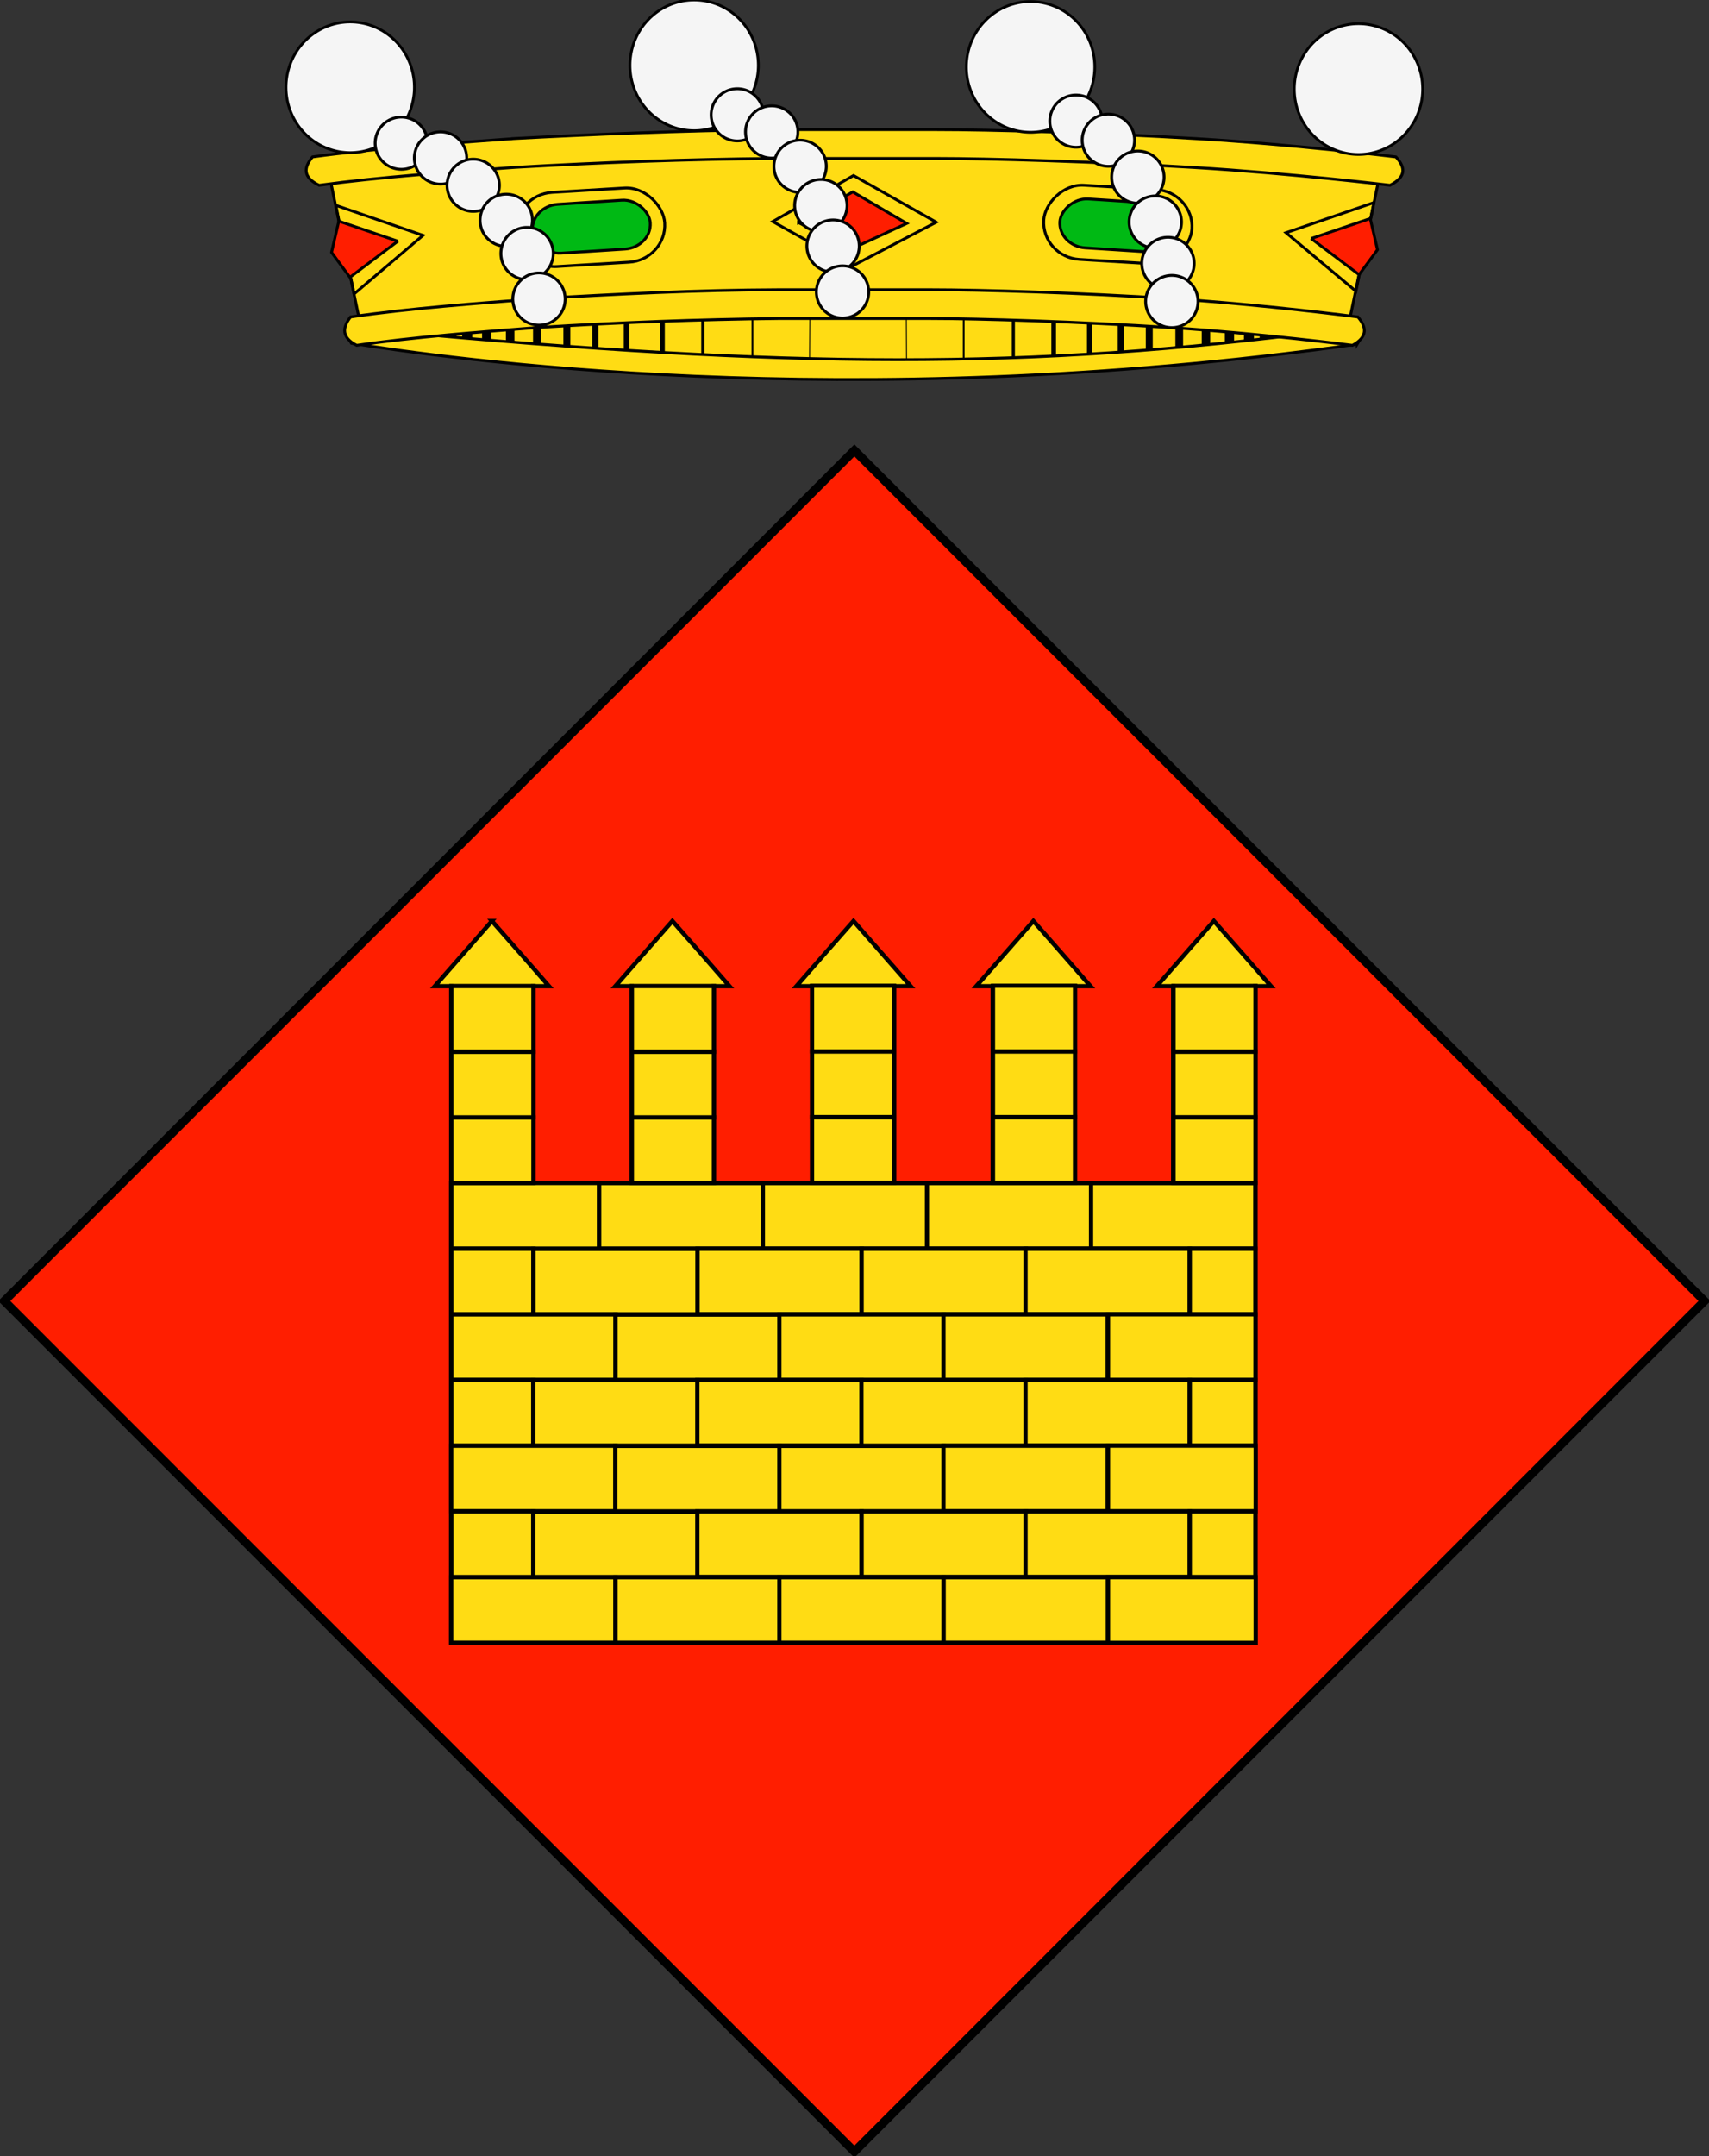 <?xml version="1.0" encoding="UTF-8" standalone="no"?>
<!-- Created with Inkscape (http://www.inkscape.org/) -->

<svg
   xmlns:dc="http://purl.org/dc/elements/1.1/"
   xmlns:cc="http://creativecommons.org/ns#"
   xmlns:rdf="http://www.w3.org/1999/02/22-rdf-syntax-ns#"
   xmlns:svg="http://www.w3.org/2000/svg"
   xmlns="http://www.w3.org/2000/svg"
   xmlns:xlink="http://www.w3.org/1999/xlink"
   xmlns:sodipodi="http://sodipodi.sourceforge.net/DTD/sodipodi-0.dtd"
   xmlns:inkscape="http://www.inkscape.org/namespaces/inkscape"
   version="1.0"
   width="602"
   height="759.113"
   id="svg3194"
   inkscape:version="0.48.0 r9654"
   sodipodi:docname="Castell de Mur.svg">
  <rect width="100%" height="100%" fill="#333333" stroke="none"/>
  <sodipodi:namedview
     pagecolor="#ffffff"
     bordercolor="#666666"
     borderopacity="1"
     objecttolerance="10"
     gridtolerance="10"
     guidetolerance="10"
     inkscape:pageopacity="0"
     inkscape:pageshadow="2"
     inkscape:window-width="1231"
     inkscape:window-height="756"
     id="namedview493"
     showgrid="false"
     inkscape:zoom="0.7297993"
     inkscape:cx="127.66467"
     inkscape:cy="379.55639"
     inkscape:window-x="49"
     inkscape:window-y="0"
     inkscape:window-maximized="0"
     inkscape:current-layer="svg3194">
    <inkscape:grid
       type="xygrid"
       id="grid5267"
       empspacing="5"
       visible="true"
       enabled="true"
       snapvisiblegridlinesonly="true" />
  </sodipodi:namedview>
  <defs
     id="defs3196" />
  <g
     transform="translate(26,-215.387)"
     id="g8990"
     style="fill:#f54029;stroke:#000000;stroke-width:3;stroke-miterlimit:4;stroke-opacity:1;stroke-dasharray:none;display:inline">
    <rect
       width="423.557"
       height="423.557"
       x="-493.561"
       y="458.912"
       transform="matrix(0.707,-0.707,0.707,0.707,0,0)"
       id="rect8992"
       style="fill:#ff1e00;fill-opacity:1;fill-rule:evenodd;stroke:#000000;stroke-width:3;stroke-linecap:butt;stroke-linejoin:miter;stroke-miterlimit:4;stroke-opacity:1;stroke-dasharray:none;stroke-dashoffset:0;marker:none;visibility:visible;display:inline;overflow:visible;enable-background:accumulate" />
  </g>
  <g
     style="fill:#ffdc14;stroke:#000000;stroke-width:1.298;stroke-miterlimit:4;stroke-opacity:1;stroke-dasharray:none"
     transform="matrix(1.156,0,0,1.156,-49.145,-329.108)"
     id="g8994">
    <g
       id="g8996"
       style="fill:#ffdc14;fill-opacity:1;stroke:#000000;stroke-width:1.298;stroke-miterlimit:4;stroke-opacity:1;stroke-dasharray:none">
      <path
         inkscape:connector-curvature="0"
         d="m 272.406,565.177 -8.688,9.906 -8.719,9.938 5,0 0,59.948 -0.031,0 0,139.969 245.062,0 0,-139.969 -0.031,0 0,-59.948 4.812,0 -8.688,-9.938 -8.719,-9.906 -8.688,9.906 -8.719,9.938 5,0 0,59.948 -30,0 0,-59.948 4.812,0 -8.688,-9.938 -8.719,-9.906 -8.688,9.906 -8.719,9.938 5,0 0,59.948 -30,0 0,-59.948 5,0 -8.719,-9.938 -8.688,-9.906 -8.719,9.906 -8.688,9.938 4.812,0 0,59.948 -30,0 0,-59.948 4.812,0 -8.688,-9.938 -8.719,-9.906 -8.688,9.906 -8.719,9.938 5,0 0,59.948 -30,0 0,-59.948 4.812,0 -8.688,-9.938 -8.719,-9.906 z"
         transform="translate(-80,0)"
         id="path8998"
         style="fill:#ffdc14;fill-opacity:1;stroke:#000000;stroke-width:1.298;stroke-linecap:round;stroke-linejoin:miter;stroke-miterlimit:4;stroke-opacity:1;stroke-dasharray:none" />
    </g>
    <g
       style="fill:#ffdc14;stroke:#000000;stroke-width:1.298;stroke-miterlimit:4;stroke-opacity:1;stroke-dasharray:none"
       transform="translate(0.058,-0.027)"
       id="g9000">
      <g
         style="fill:#ffdc14;stroke:#000000;stroke-width:1.298;stroke-miterlimit:4;stroke-opacity:1;stroke-dasharray:none"
         id="g9002">
        <rect
           width="45"
           height="20"
           x="180"
           y="645"
           id="rect9004"
           style="fill:#ffdc14;stroke:#000000;stroke-width:1.298;stroke-linecap:round;stroke-linejoin:miter;stroke-miterlimit:4;stroke-opacity:1;stroke-dasharray:none" />
        <rect
           width="50.058"
           height="19.947"
           x="225.027"
           y="645.027"
           id="rect9006"
           style="fill:#ffdc14;stroke:#000000;stroke-width:1.298;stroke-linecap:round;stroke-linejoin:miter;stroke-miterlimit:4;stroke-opacity:1;stroke-dasharray:none" />
        <rect
           width="50.058"
           height="19.947"
           x="274.916"
           y="645.027"
           id="rect9008"
           style="fill:#ffdc14;stroke:#000000;stroke-width:1.298;stroke-linecap:round;stroke-linejoin:miter;stroke-miterlimit:4;stroke-opacity:1;stroke-dasharray:none" />
        <rect
           width="50.058"
           height="19.947"
           x="324.916"
           y="645.027"
           id="rect9010"
           style="fill:#ffdc14;stroke:#000000;stroke-width:1.298;stroke-linecap:round;stroke-linejoin:miter;stroke-miterlimit:4;stroke-opacity:1;stroke-dasharray:none" />
        <rect
           width="50.058"
           height="19.947"
           x="374.916"
           y="645.027"
           id="rect9012"
           style="fill:#ffdc14;stroke:#000000;stroke-width:1.298;stroke-linecap:round;stroke-linejoin:miter;stroke-miterlimit:4;stroke-opacity:1;stroke-dasharray:none" />
        <rect
           width="25"
           height="20"
           x="180"
           y="665"
           id="rect9014"
           style="fill:#ffdc14;stroke:#000000;stroke-width:1.298;stroke-linecap:round;stroke-linejoin:miter;stroke-miterlimit:4;stroke-opacity:1;stroke-dasharray:none" />
        <rect
           width="50.058"
           height="19.947"
           x="205"
           y="665.053"
           id="rect9016"
           style="fill:#ffdc14;stroke:#000000;stroke-width:1.298;stroke-linecap:round;stroke-linejoin:miter;stroke-miterlimit:4;stroke-opacity:1;stroke-dasharray:none;display:inline" />
        <rect
           width="50.058"
           height="19.947"
           x="255"
           y="665"
           id="rect9018"
           style="fill:#ffdc14;stroke:#000000;stroke-width:1.298;stroke-linecap:round;stroke-linejoin:miter;stroke-miterlimit:4;stroke-opacity:1;stroke-dasharray:none;display:inline" />
        <rect
           width="50.058"
           height="19.947"
           x="305"
           y="665"
           id="rect9020"
           style="fill:#ffdc14;stroke:#000000;stroke-width:1.298;stroke-linecap:round;stroke-linejoin:miter;stroke-miterlimit:4;stroke-opacity:1;stroke-dasharray:none;display:inline" />
        <rect
           width="50.058"
           height="19.947"
           x="354.942"
           y="665"
           id="rect9022"
           style="fill:#ffdc14;stroke:#000000;stroke-width:1.298;stroke-linecap:round;stroke-linejoin:miter;stroke-miterlimit:4;stroke-opacity:1;stroke-dasharray:none;display:inline" />
        <rect
           width="20"
           height="20"
           x="405"
           y="665"
           id="rect9024"
           style="fill:#ffdc14;stroke:#000000;stroke-width:1.298;stroke-linecap:round;stroke-linejoin:miter;stroke-miterlimit:4;stroke-opacity:1;stroke-dasharray:none" />
        <rect
           width="50.058"
           height="19.947"
           x="180"
           y="685"
           id="rect9026"
           style="fill:#ffdc14;stroke:#000000;stroke-width:1.298;stroke-linecap:round;stroke-linejoin:miter;stroke-miterlimit:4;stroke-opacity:1;stroke-dasharray:none;display:inline" />
        <rect
           width="50.058"
           height="19.947"
           x="230"
           y="685.053"
           id="rect9028"
           style="fill:#ffdc14;stroke:#000000;stroke-width:1.298;stroke-linecap:round;stroke-linejoin:miter;stroke-miterlimit:4;stroke-opacity:1;stroke-dasharray:none;display:inline" />
        <rect
           width="50.058"
           height="19.947"
           x="279.942"
           y="685"
           id="rect9030"
           style="fill:#ffdc14;stroke:#000000;stroke-width:1.298;stroke-linecap:round;stroke-linejoin:miter;stroke-miterlimit:4;stroke-opacity:1;stroke-dasharray:none;display:inline" />
        <rect
           width="50.058"
           height="19.947"
           x="329.942"
           y="685"
           id="rect9032"
           style="fill:#ffdc14;stroke:#000000;stroke-width:1.298;stroke-linecap:round;stroke-linejoin:miter;stroke-miterlimit:4;stroke-opacity:1;stroke-dasharray:none;display:inline" />
        <rect
           width="44.947"
           height="20.001"
           x="380.079"
           y="684.973"
           id="rect9034"
           style="fill:#ffdc14;stroke:#000000;stroke-width:1.298;stroke-linecap:round;stroke-linejoin:miter;stroke-miterlimit:4;stroke-opacity:1;stroke-dasharray:none;display:inline" />
        <rect
           width="25"
           height="20"
           x="180"
           y="705"
           id="rect9036"
           style="fill:#ffdc14;stroke:#000000;stroke-width:1.298;stroke-linecap:round;stroke-linejoin:miter;stroke-miterlimit:4;stroke-opacity:1;stroke-dasharray:none" />
        <rect
           width="50.058"
           height="19.947"
           x="204.942"
           y="705.053"
           id="rect9038"
           style="fill:#ffdc14;stroke:#000000;stroke-width:1.298;stroke-linecap:round;stroke-linejoin:miter;stroke-miterlimit:4;stroke-opacity:1;stroke-dasharray:none;display:inline" />
        <rect
           width="50.058"
           height="19.947"
           x="254.942"
           y="705"
           id="rect9040"
           style="fill:#ffdc14;stroke:#000000;stroke-width:1.298;stroke-linecap:round;stroke-linejoin:miter;stroke-miterlimit:4;stroke-opacity:1;stroke-dasharray:none;display:inline" />
        <rect
           width="50.058"
           height="19.947"
           x="304.942"
           y="705.053"
           id="rect9042"
           style="fill:#ffdc14;stroke:#000000;stroke-width:1.298;stroke-linecap:round;stroke-linejoin:miter;stroke-miterlimit:4;stroke-opacity:1;stroke-dasharray:none;display:inline" />
        <rect
           width="50.058"
           height="19.947"
           x="354.942"
           y="705"
           id="rect9044"
           style="fill:#ffdc14;stroke:#000000;stroke-width:1.298;stroke-linecap:round;stroke-linejoin:miter;stroke-miterlimit:4;stroke-opacity:1;stroke-dasharray:none;display:inline" />
        <rect
           width="20"
           height="20"
           x="405"
           y="705"
           id="rect9046"
           style="fill:#ffdc14;stroke:#000000;stroke-width:1.298;stroke-linecap:round;stroke-linejoin:miter;stroke-miterlimit:4;stroke-opacity:1;stroke-dasharray:none" />
        <rect
           width="50.058"
           height="19.947"
           x="179.942"
           y="725"
           id="rect9048"
           style="fill:#ffdc14;stroke:#000000;stroke-width:1.298;stroke-linecap:round;stroke-linejoin:miter;stroke-miterlimit:4;stroke-opacity:1;stroke-dasharray:none;display:inline" />
        <rect
           width="50.058"
           height="19.947"
           x="229.942"
           y="725.053"
           id="rect9050"
           style="fill:#ffdc14;stroke:#000000;stroke-width:1.298;stroke-linecap:round;stroke-linejoin:miter;stroke-miterlimit:4;stroke-opacity:1;stroke-dasharray:none;display:inline" />
        <rect
           width="50.058"
           height="19.947"
           x="279.942"
           y="725.053"
           id="rect9052"
           style="fill:#ffdc14;stroke:#000000;stroke-width:1.298;stroke-linecap:round;stroke-linejoin:miter;stroke-miterlimit:4;stroke-opacity:1;stroke-dasharray:none;display:inline" />
        <rect
           width="50.058"
           height="19.947"
           x="329.942"
           y="725"
           id="rect9054"
           style="fill:#ffdc14;stroke:#000000;stroke-width:1.298;stroke-linecap:round;stroke-linejoin:miter;stroke-miterlimit:4;stroke-opacity:1;stroke-dasharray:none;display:inline" />
        <rect
           width="45.006"
           height="20"
           x="380.079"
           y="724.973"
           id="rect9056"
           style="fill:#ffdc14;stroke:#000000;stroke-width:1.298;stroke-linecap:round;stroke-linejoin:miter;stroke-miterlimit:4;stroke-opacity:1;stroke-dasharray:none;display:inline" />
        <rect
           width="25"
           height="20"
           x="180"
           y="745"
           id="rect9058"
           style="fill:#ffdc14;stroke:#000000;stroke-width:1.298;stroke-linecap:round;stroke-linejoin:miter;stroke-miterlimit:4;stroke-opacity:1;stroke-dasharray:none" />
        <rect
           width="50.058"
           height="19.947"
           x="204.942"
           y="745.053"
           id="rect9060"
           style="fill:#ffdc14;stroke:#000000;stroke-width:1.298;stroke-linecap:round;stroke-linejoin:miter;stroke-miterlimit:4;stroke-opacity:1;stroke-dasharray:none;display:inline" />
        <rect
           width="50.058"
           height="19.947"
           x="254.942"
           y="745"
           id="rect9062"
           style="fill:#ffdc14;stroke:#000000;stroke-width:1.298;stroke-linecap:round;stroke-linejoin:miter;stroke-miterlimit:4;stroke-opacity:1;stroke-dasharray:none;display:inline" />
        <rect
           width="50.058"
           height="19.947"
           x="305"
           y="745"
           id="rect9064"
           style="fill:#ffdc14;stroke:#000000;stroke-width:1.298;stroke-linecap:round;stroke-linejoin:miter;stroke-miterlimit:4;stroke-opacity:1;stroke-dasharray:none;display:inline" />
        <rect
           width="50.058"
           height="19.947"
           x="354.942"
           y="745"
           id="rect9066"
           style="fill:#ffdc14;stroke:#000000;stroke-width:1.298;stroke-linecap:round;stroke-linejoin:miter;stroke-miterlimit:4;stroke-opacity:1;stroke-dasharray:none;display:inline" />
        <rect
           width="20"
           height="20"
           x="405"
           y="745"
           id="rect9068"
           style="fill:#ffdc14;stroke:#000000;stroke-width:1.298;stroke-linecap:round;stroke-linejoin:miter;stroke-miterlimit:4;stroke-opacity:1;stroke-dasharray:none" />
        <rect
           width="50.058"
           height="19.947"
           x="179.942"
           y="765.053"
           id="rect9070"
           style="fill:#ffdc14;stroke:#000000;stroke-width:1.298;stroke-linecap:round;stroke-linejoin:miter;stroke-miterlimit:4;stroke-opacity:1;stroke-dasharray:none;display:inline" />
        <rect
           width="50.058"
           height="19.947"
           x="230"
           y="765.053"
           id="rect9072"
           style="fill:#ffdc14;stroke:#000000;stroke-width:1.298;stroke-linecap:round;stroke-linejoin:miter;stroke-miterlimit:4;stroke-opacity:1;stroke-dasharray:none;display:inline" />
        <rect
           width="50.058"
           height="19.947"
           x="279.942"
           y="765.053"
           id="rect9074"
           style="fill:#ffdc14;stroke:#000000;stroke-width:1.298;stroke-linecap:round;stroke-linejoin:miter;stroke-miterlimit:4;stroke-opacity:1;stroke-dasharray:none;display:inline" />
        <rect
           width="50.058"
           height="19.947"
           x="330"
           y="765.053"
           id="rect9076"
           style="fill:#ffdc14;stroke:#000000;stroke-width:1.298;stroke-linecap:round;stroke-linejoin:miter;stroke-miterlimit:4;stroke-opacity:1;stroke-dasharray:none;display:inline" />
        <rect
           width="45.006"
           height="20"
           x="380.079"
           y="765.027"
           id="rect9078"
           style="fill:#ffdc14;stroke:#000000;stroke-width:1.298;stroke-linecap:round;stroke-linejoin:miter;stroke-miterlimit:4;stroke-opacity:1;stroke-dasharray:none;display:inline" />
      </g>
      <rect
         width="25"
         height="20"
         x="180"
         y="625"
         id="rect9080"
         style="fill:#ffdc14;stroke:#000000;stroke-width:1.298;stroke-linecap:round;stroke-linejoin:miter;stroke-miterlimit:4;stroke-opacity:1;stroke-dasharray:none" />
      <rect
         width="25"
         height="20"
         x="180"
         y="605"
         id="rect9082"
         style="fill:#ffdc14;stroke:#000000;stroke-width:1.298;stroke-linecap:round;stroke-linejoin:miter;stroke-miterlimit:4;stroke-opacity:1;stroke-dasharray:none;display:inline" />
      <rect
         width="25"
         height="20"
         x="180"
         y="585"
         id="rect9084"
         style="fill:#ffdc14;stroke:#000000;stroke-width:1.298;stroke-linecap:round;stroke-linejoin:miter;stroke-miterlimit:4;stroke-opacity:1;stroke-dasharray:none;display:inline" />
      <rect
         width="25"
         height="20"
         x="235"
         y="625"
         id="rect9086"
         style="fill:#ffdc14;stroke:#000000;stroke-width:1.298;stroke-linecap:round;stroke-linejoin:miter;stroke-miterlimit:4;stroke-opacity:1;stroke-dasharray:none;display:inline" />
      <rect
         width="25"
         height="20"
         x="235"
         y="605"
         id="rect9088"
         style="fill:#ffdc14;stroke:#000000;stroke-width:1.298;stroke-linecap:round;stroke-linejoin:miter;stroke-miterlimit:4;stroke-opacity:1;stroke-dasharray:none;display:inline" />
      <rect
         width="25"
         height="20"
         x="235"
         y="585"
         id="rect9090"
         style="fill:#ffdc14;stroke:#000000;stroke-width:1.298;stroke-linecap:round;stroke-linejoin:miter;stroke-miterlimit:4;stroke-opacity:1;stroke-dasharray:none;display:inline" />
      <rect
         width="25"
         height="20"
         x="289.898"
         y="624.912"
         id="rect9092"
         style="fill:#ffdc14;stroke:#000000;stroke-width:1.298;stroke-linecap:round;stroke-linejoin:miter;stroke-miterlimit:4;stroke-opacity:1;stroke-dasharray:none;display:inline" />
      <rect
         width="25"
         height="20"
         x="289.898"
         y="604.912"
         id="rect9094"
         style="fill:#ffdc14;stroke:#000000;stroke-width:1.298;stroke-linecap:round;stroke-linejoin:miter;stroke-miterlimit:4;stroke-opacity:1;stroke-dasharray:none;display:inline" />
      <rect
         width="25"
         height="20"
         x="289.898"
         y="584.912"
         id="rect9096"
         style="fill:#ffdc14;stroke:#000000;stroke-width:1.298;stroke-linecap:round;stroke-linejoin:miter;stroke-miterlimit:4;stroke-opacity:1;stroke-dasharray:none;display:inline" />
      <rect
         width="25"
         height="20"
         x="345.031"
         y="624.912"
         id="rect9098"
         style="fill:#ffdc14;stroke:#000000;stroke-width:1.298;stroke-linecap:round;stroke-linejoin:miter;stroke-miterlimit:4;stroke-opacity:1;stroke-dasharray:none;display:inline" />
      <rect
         width="25"
         height="20"
         x="345.031"
         y="604.912"
         id="rect9100"
         style="fill:#ffdc14;stroke:#000000;stroke-width:1.298;stroke-linecap:round;stroke-linejoin:miter;stroke-miterlimit:4;stroke-opacity:1;stroke-dasharray:none;display:inline" />
      <rect
         width="25"
         height="20"
         x="345.031"
         y="584.912"
         id="rect9102"
         style="fill:#ffdc14;stroke:#000000;stroke-width:1.298;stroke-linecap:round;stroke-linejoin:miter;stroke-miterlimit:4;stroke-opacity:1;stroke-dasharray:none;display:inline" />
      <rect
         width="25"
         height="20"
         x="400.031"
         y="624.969"
         id="rect9104"
         style="fill:#ffdc14;stroke:#000000;stroke-width:1.298;stroke-linecap:round;stroke-linejoin:miter;stroke-miterlimit:4;stroke-opacity:1;stroke-dasharray:none;display:inline" />
      <rect
         width="25"
         height="20"
         x="400.031"
         y="604.969"
         id="rect9106"
         style="fill:#ffdc14;stroke:#000000;stroke-width:1.298;stroke-linecap:round;stroke-linejoin:miter;stroke-miterlimit:4;stroke-opacity:1;stroke-dasharray:none;display:inline" />
      <rect
         width="25"
         height="20"
         x="400.031"
         y="584.969"
         id="rect9108"
         style="fill:#ffdc14;stroke:#000000;stroke-width:1.298;stroke-linecap:round;stroke-linejoin:miter;stroke-miterlimit:4;stroke-opacity:1;stroke-dasharray:none;display:inline" />
    </g>
  </g>
  <g
     id="layer1"
     transform="translate(-174.618,-198.925)">
    <g
       style="fill:none;stroke:#000000;stroke-width:0.401;stroke-miterlimit:4;stroke-dasharray:none;display:inline"
       id="g3950"
       transform="matrix(-0.706,0,0,0.792,865.062,-156.383)" />
    <g
       style="fill:none;stroke:#000000;stroke-width:0.452;stroke-miterlimit:4;stroke-dasharray:none;display:inline"
       id="g3952"
       transform="matrix(-0.626,0,0,0.703,982.072,-320.517)" />
    <g
       style="fill:none;stroke:#000000;stroke-width:0.547;stroke-miterlimit:4;stroke-dasharray:none;display:inline"
       id="g3954"
       transform="matrix(-0.518,0,0,0.581,1189.886,-480.466)" />
    <g
       style="fill:none;stroke:#000000;stroke-width:0.452;stroke-miterlimit:4;stroke-dasharray:none;display:inline"
       id="g3956"
       transform="matrix(-0.626,0,0,0.703,982.072,-320.819)" />
    <g
       style="fill:none;stroke:#000000;stroke-width:0.307;stroke-miterlimit:4;stroke-dasharray:none;display:inline"
       id="g3958"
       transform="matrix(-0.922,0,0,1.035,1156.961,-49.4)" />
    <g
       style="fill:none;stroke:#000000;stroke-width:0.346;stroke-miterlimit:4;stroke-dasharray:none;display:inline"
       id="g3960"
       transform="matrix(-0.818,0,0,0.918,1309.791,-263.78)" />
    <g
       style="fill:none;stroke:#000000;stroke-width:0.528;stroke-miterlimit:4;stroke-dasharray:none;display:inline"
       id="g3962"
       transform="matrix(0.514,0.129,-0.119,0.599,425.864,-784.471)" />
    <g
       style="fill:none;stroke:#000000;stroke-width:0.443;stroke-miterlimit:4;stroke-dasharray:none;display:inline"
       id="g3964"
       transform="matrix(-0.639,0,0,0.718,882.49,-403.117)">
      <g
         style="fill:none;stroke:#000000;stroke-width:0.443;stroke-miterlimit:4;stroke-dasharray:none"
         id="g3966"
         transform="translate(0,-0.027)">
        <g
           style="fill:none;stroke:#000000;stroke-width:0.443;stroke-miterlimit:4;stroke-dasharray:none"
           id="g3968"
           transform="translate(0,10.802)" />
      </g>
      <g
         style="fill:none;stroke:#000000;stroke-width:0.393;stroke-miterlimit:4;stroke-dasharray:none"
         id="g3970"
         transform="matrix(1.127,0,0,1.127,186.794,233.424)" />
      <g
         style="fill:none;stroke:#000000;stroke-width:0.443;stroke-miterlimit:4;stroke-dasharray:none"
         id="g3972" />
      <g
         style="fill:none;stroke:#000000;stroke-width:0.443;stroke-miterlimit:4;stroke-dasharray:none"
         id="g3974" />
    </g>
    <g
       style="fill:none;stroke:#000000;stroke-width:0.365;stroke-miterlimit:4;stroke-dasharray:none;display:inline"
       id="g3978"
       transform="matrix(-0.776,0,0,0.871,875.132,-131.334)" />
    <g
       style="fill:none;stroke:#000000;stroke-width:0.411;stroke-miterlimit:4;stroke-dasharray:none;display:inline"
       id="g3980"
       transform="matrix(-0.689,0,0,0.773,1003.843,-311.882)" />
    <g
       style="fill:none;stroke:#000000;stroke-width:0.497;stroke-miterlimit:4;stroke-dasharray:none;display:inline"
       id="g3982"
       transform="matrix(-0.569,0,0,0.639,1232.439,-487.825)" />
    <g
       style="fill:none;stroke:#000000;stroke-width:0.411;stroke-miterlimit:4;stroke-dasharray:none;display:inline"
       id="g3984"
       transform="matrix(-0.689,0,0,0.773,1003.843,-312.214)" />
    <g
       style="fill:none;stroke:#000000;stroke-width:0.279;stroke-miterlimit:4;stroke-dasharray:none;display:inline"
       id="g3986"
       transform="matrix(-1.014,0,0,1.138,1196.221,-13.653)" />
    <g
       style="fill:none;stroke:#000000;stroke-width:0.315;stroke-miterlimit:4;stroke-dasharray:none;display:inline"
       id="g3988"
       transform="matrix(-0.9,0,0,1.01,1364.334,-249.471)" />
    <g
       style="fill:none;stroke:#000000;stroke-width:0.315;stroke-miterlimit:4;stroke-dasharray:none;display:inline"
       id="g3990"
       transform="matrix(-0.9,0,0,1.01,1364.334,-249.904)">
      <g
         style="fill:none;stroke:#000000;stroke-width:0.718;stroke-miterlimit:4;stroke-dasharray:none;display:inline"
         id="g3992"
         transform="matrix(0.392,0,0,0.49,225.596,-532.296)" />
    </g>
    <g
       style="fill:none;stroke:#000000;stroke-width:0.48;stroke-miterlimit:4;stroke-dasharray:none;display:inline"
       id="g3994"
       transform="matrix(0.566,0.141,-0.131,0.659,392.014,-822.231)" />
    <g
       style="fill:none;stroke:#000000;stroke-width:0.403;stroke-miterlimit:4;stroke-dasharray:none;display:inline"
       id="g3996"
       transform="matrix(-0.703,0,0,0.789,894.304,-402.742)">
      <g
         style="fill:none;stroke:#000000;stroke-width:0.403;stroke-miterlimit:4;stroke-dasharray:none"
         id="g3998"
         transform="translate(0,-0.027)">
        <g
           style="fill:none;stroke:#000000;stroke-width:0.403;stroke-miterlimit:4;stroke-dasharray:none"
           id="g4000"
           transform="translate(0,10.802)" />
      </g>
      <g
         style="fill:none;stroke:#000000;stroke-width:0.357;stroke-miterlimit:4;stroke-dasharray:none"
         id="g4002"
         transform="matrix(1.127,0,0,1.127,186.794,233.424)" />
      <g
         style="fill:none;stroke:#000000;stroke-width:0.403;stroke-miterlimit:4;stroke-dasharray:none"
         id="g4004" />
      <g
         style="fill:none;stroke:#000000;stroke-width:0.403;stroke-miterlimit:4;stroke-dasharray:none"
         id="g4006" />
    </g>
    <path
       style="opacity:0.64;fill:none"
       id="path4849"
       d=""
       inkscape:connector-curvature="0" />
    <path
       style="opacity:0.64;fill:none"
       id="path4851"
       d=""
       inkscape:connector-curvature="0" />
    <path
       style="opacity:0.64;fill:none"
       id="path4853"
       d=""
       inkscape:connector-curvature="0" />
    <path
       style="opacity:0.64;fill:none"
       id="path5654"
       d=""
       inkscape:connector-curvature="0" />
    <path
       style="opacity:0.64;fill:none"
       id="path5656"
       d=""
       inkscape:connector-curvature="0" />
    <path
       style="opacity:0.64;fill:none"
       id="path5658"
       d=""
       inkscape:connector-curvature="0" />
    <path
       style="opacity:0.64;fill:none"
       id="path5344"
       d=""
       inkscape:connector-curvature="0" />
    <path
       style="opacity:0.64;fill:none"
       id="path5346"
       d=""
       inkscape:connector-curvature="0" />
    <path
       style="opacity:0.64;fill:none"
       id="path5348"
       d=""
       inkscape:connector-curvature="0" />
    <path
       style="opacity:0.64;fill:none"
       id="path3467"
       d=""
       inkscape:connector-curvature="0" />
    <path
       style="opacity:0.64;fill:none"
       id="path3469"
       d=""
       inkscape:connector-curvature="0" />
    <path
       style="opacity:0.64;fill:none"
       id="path3471"
       d=""
       inkscape:connector-curvature="0" />
    <path
       style="opacity:0.64;fill:none"
       id="path3481"
       d=""
       inkscape:connector-curvature="0" />
    <path
       style="opacity:0.64;fill:none"
       id="path3483"
       d=""
       inkscape:connector-curvature="0" />
    <path
       style="opacity:0.64;fill:none"
       id="path3485"
       d=""
       inkscape:connector-curvature="0" />
    <g
       style="fill:none;display:inline"
       id="g3784"
       transform="translate(592.435,-981.495)" />
    <path
       style="opacity:0.64;fill:none"
       id="path1887"
       d=""
       inkscape:connector-curvature="0" />
    <path
       style="opacity:0.64;fill:none"
       id="path1883"
       d=""
       inkscape:connector-curvature="0" />
    <path
       style="opacity:0.64;fill:none"
       id="path1881"
       d=""
       inkscape:connector-curvature="0" />
    <g
       style="fill:none"
       id="g3789"
       transform="translate(648.864,-1058.136)" />
    <g
       style="fill:none"
       id="g3791"
       transform="translate(648.864,-1058.136)" />
    <g
       style="fill:none"
       id="g3793"
       transform="translate(648.864,-1058.136)" />
    <g
       style="fill:none;display:inline"
       id="g4574"
       transform="translate(-32.353,-1092.092)" />
    <g
       style="fill:none;display:inline"
       id="g4631"
       transform="translate(155.547,-1281.665)" />
    <g
       style="fill:none"
       id="g4681"
       transform="translate(211.976,-1358.305)" />
    <g
       style="fill:none"
       id="g4683"
       transform="translate(211.976,-1358.305)" />
    <g
       style="fill:none"
       id="g4685"
       transform="translate(211.976,-1358.305)" />
    <g
       style="fill:none;stroke-width:3.899;stroke-miterlimit:4;stroke-dasharray:none"
       id="g4792"
       transform="matrix(0.385,0,0,0.385,1219.561,-784.212)">
      <g
         style="fill:none;stroke-width:261.23;stroke-miterlimit:4;stroke-dasharray:none"
         id="g4794"
         transform="matrix(0.015,0,0,0.015,204.448,467.531)" />
    </g>
    <path
       style="opacity:0.64;fill:none"
       id="path4849-6"
       d=""
       inkscape:connector-curvature="0" />
    <path
       style="opacity:0.64;fill:none"
       id="path4851-5"
       d=""
       inkscape:connector-curvature="0" />
    <path
       style="opacity:0.64;fill:none"
       id="path4853-7"
       d=""
       inkscape:connector-curvature="0" />
    <path
       style="opacity:0.64;fill:none"
       id="path5654-9"
       d=""
       inkscape:connector-curvature="0" />
    <path
       style="opacity:0.64;fill:none"
       id="path5656-9"
       d=""
       inkscape:connector-curvature="0" />
    <path
       style="opacity:0.64;fill:none"
       id="path5658-9"
       d=""
       inkscape:connector-curvature="0" />
    <path
       style="opacity:0.64;fill:none"
       id="path5344-6"
       d=""
       inkscape:connector-curvature="0" />
    <path
       style="opacity:0.64;fill:none"
       id="path5346-5"
       d=""
       inkscape:connector-curvature="0" />
    <path
       style="opacity:0.64;fill:none"
       id="path5348-5"
       d=""
       inkscape:connector-curvature="0" />
    <path
       style="opacity:0.64;fill:none"
       id="path3467-7"
       d=""
       inkscape:connector-curvature="0" />
    <path
       style="opacity:0.64;fill:none"
       id="path3469-1"
       d=""
       inkscape:connector-curvature="0" />
    <path
       style="opacity:0.64;fill:none"
       id="path3471-3"
       d=""
       inkscape:connector-curvature="0" />
    <path
       style="opacity:0.64;fill:none"
       id="path3481-4"
       d=""
       inkscape:connector-curvature="0" />
    <path
       style="opacity:0.64;fill:none"
       id="path3483-6"
       d=""
       inkscape:connector-curvature="0" />
    <path
       style="opacity:0.64;fill:none"
       id="path3485-0"
       d=""
       inkscape:connector-curvature="0" />
    <g
       style="fill:none;display:inline"
       id="g3784-7"
       transform="translate(-11.543,-1010.027)" />
    <path
       style="opacity:0.64;fill:none"
       id="path1887-8"
       d=""
       inkscape:connector-curvature="0" />
    <path
       style="opacity:0.64;fill:none"
       id="path1883-8"
       d=""
       inkscape:connector-curvature="0" />
    <path
       style="opacity:0.64;fill:none"
       id="path1881-3"
       d=""
       inkscape:connector-curvature="0" />
    <g
       style="fill:none"
       id="g3789-8"
       transform="translate(44.885,-1086.667)" />
    <g
       style="fill:none"
       id="g3791-1"
       transform="translate(44.885,-1086.667)" />
    <g
       style="fill:none"
       id="g3793-5"
       transform="translate(44.885,-1086.667)" />
    <g
       style="fill:none;display:inline"
       id="g4574-3"
       transform="translate(-636.331,-1120.624)" />
    <g
       style="fill:none;display:inline"
       id="g4631-5"
       transform="translate(-448.431,-1310.196)" />
    <g
       style="fill:none"
       id="g4681-4"
       transform="translate(-392.003,-1386.836)" />
    <g
       style="fill:none"
       id="g4683-3"
       transform="translate(-392.003,-1386.836)" />
    <g
       style="fill:none"
       id="g4685-6"
       transform="translate(-392.003,-1386.836)" />
    <g
       style="fill:none;stroke-width:3.899;stroke-miterlimit:4;stroke-dasharray:none"
       id="g4792-1"
       transform="matrix(0.385,0,0,0.385,615.583,-812.743)">
      <g
         style="fill:none;stroke-width:261.23;stroke-miterlimit:4;stroke-dasharray:none"
         id="g4794-5"
         transform="matrix(0.015,0,0,0.015,204.448,467.531)" />
    </g>
    <g
       style="fill:none;stroke-width:1;stroke-miterlimit:4;stroke-dasharray:none;display:inline"
       id="g65449-1-9"
       transform="matrix(-0.799,-0.002,-0.002,0.799,525.816,-590.157)" />
    <g
       style="fill:none"
       id="g7348"
       transform="matrix(-0.513,0,0,0.513,1637.503,-678.783)" />
    <g
       style="fill:none"
       id="layer9-0"
       transform="matrix(0.465,0,0,0.456,2230.17,-427.184)" />
    <path
       style="fill:none;stroke:#aa8800;stroke-width:0.129;stroke-miterlimit:4;stroke-opacity:1;stroke-dasharray:none;display:inline"
       id="path1043"
       d=""
       inkscape:connector-curvature="0" />
    <path
       style="fill:none;stroke:#aa8800;stroke-width:0.129;stroke-miterlimit:4;stroke-opacity:1;stroke-dasharray:none;display:inline"
       id="path1049"
       d=""
       inkscape:connector-curvature="0" />
    <path
       style="fill:none;stroke:#aa8800;stroke-width:0.077;stroke-miterlimit:4;stroke-opacity:1;stroke-dasharray:none;display:inline"
       id="path1065"
       d=""
       inkscape:connector-curvature="0" />
    <path
       style="fill:none;stroke:#aa8800;stroke-width:0.077;stroke-miterlimit:4;stroke-opacity:1;stroke-dasharray:none;display:inline"
       id="path1081"
       d=""
       inkscape:connector-curvature="0" />
    <path
       style="fill:none;stroke:#aa8800;stroke-width:0.077;stroke-miterlimit:4;stroke-opacity:1;stroke-dasharray:none;display:inline"
       id="path1097"
       d=""
       inkscape:connector-curvature="0" />
    <g
       style="fill:none;stroke:#aa8800;stroke-opacity:1;display:inline"
       id="g11778"
       transform="matrix(-0.317,0,0,0.317,2488.788,-273.251)" />
    <g
       style="fill:none;stroke:#aa8800;stroke-opacity:1;display:inline"
       id="g11780"
       transform="matrix(-0.317,0,0,0.317,2470.91,-297.533)" />
    <g
       style="fill:none;stroke:#aa8800;stroke-opacity:1"
       id="g11979"
       transform="matrix(-0.317,0,0,0.317,2470.91,-297.533)" />
    <g
       style="fill:none;stroke:#aa8800;stroke-opacity:1;display:inline"
       id="g11981"
       transform="matrix(-0.317,0,0,0.317,2470.91,-297.533)" />
    <g
       style="fill:none;stroke:#aa8800;stroke-opacity:1;display:inline"
       id="g2984"
       transform="matrix(-0.317,0,0,0.317,2768.487,-433.58)" />
    <g
       style="fill:none;stroke:#aa8800;stroke-opacity:1;display:inline"
       id="g7140"
       transform="matrix(-0.317,0,0,0.317,2768.817,-457.493)" />
    <g
       style="fill:none;stroke:#aa8800;stroke-opacity:1;display:inline"
       id="g4794-0"
       transform="matrix(-0.341,0,0,0.341,2261.029,-450.944)" />
    <g
       style="fill:none;stroke:#aa8800;stroke-opacity:1;display:inline"
       id="g9989"
       transform="matrix(-0.281,0,0,0.281,2245.479,-446.137)" />
    <g
       style="fill:none;stroke:#aa8800;stroke-width:2.222;stroke-opacity:1;display:inline"
       id="g9483"
       transform="matrix(-0.143,0,0,0.143,2228.46,-302.818)">
      <g
         style="fill:none;stroke:#aa8800;stroke-width:8.114;stroke-miterlimit:4;stroke-opacity:1;stroke-dasharray:none"
         id="g10216"
         transform="matrix(0.75,0,0,0.9,458.786,627.466)" />
      <g
         style="fill:none;stroke-width:2.222"
         id="g10214"
         transform="translate(1.786,-58.534)" />
    </g>
    <g
       style="fill:none;stroke:#aa8800;stroke-width:4;stroke-miterlimit:4;stroke-opacity:1;stroke-dasharray:none;display:inline"
       id="g20862"
       transform="matrix(-0.317,0,0,0.317,2049.741,-434.446)" />
    <g
       style="fill:none;stroke:#aa8800;stroke-width:4;stroke-miterlimit:4;stroke-opacity:1;stroke-dasharray:none;display:inline"
       id="g20864"
       transform="matrix(-0.317,0,0,0.317,2049.741,-434.446)" />
    <g
       style="fill:none;stroke:#aa8800;stroke-width:4;stroke-miterlimit:4;stroke-opacity:1;stroke-dasharray:none;display:inline"
       id="g5818"
       transform="matrix(-0.317,0,0,0.317,1755.272,-476.255)" />
    <g
       style="fill:none;stroke:#aa8800;stroke-width:4;stroke-miterlimit:4;stroke-opacity:1;stroke-dasharray:none;display:inline"
       id="g5820"
       transform="matrix(-0.317,0,0,0.317,1755.272,-476.255)" />
    <g
       style="fill:none;stroke:#aa8800;stroke-width:4;stroke-miterlimit:4;stroke-opacity:1;stroke-dasharray:none;display:inline"
       id="g5822"
       transform="matrix(-0.317,0,0,0.317,1755.272,-476.255)" />
    <path
       style="fill:none;stroke:#aa8800;stroke-width:0.129;stroke-miterlimit:4;stroke-opacity:1;stroke-dasharray:none;display:inline"
       id="path14364"
       d=""
       inkscape:connector-curvature="0" />
    <path
       style="fill:none;stroke:#aa8800;stroke-width:0.129;stroke-miterlimit:4;stroke-opacity:1;stroke-dasharray:none;display:inline"
       id="path14366"
       d=""
       inkscape:connector-curvature="0" />
    <path
       style="fill:none;stroke:#aa8800;stroke-width:0.077;stroke-miterlimit:4;stroke-opacity:1;stroke-dasharray:none;display:inline"
       id="path14368"
       d=""
       inkscape:connector-curvature="0" />
    <path
       style="fill:none;stroke:#aa8800;stroke-width:0.077;stroke-miterlimit:4;stroke-opacity:1;stroke-dasharray:none;display:inline"
       id="path14370"
       d=""
       inkscape:connector-curvature="0" />
    <path
       style="fill:none;stroke:#aa8800;stroke-width:0.077;stroke-miterlimit:4;stroke-opacity:1;stroke-dasharray:none;display:inline"
       id="path14372"
       d=""
       inkscape:connector-curvature="0" />
    <g
       style="fill:none;stroke:#aa8800;stroke-width:4;stroke-miterlimit:4;stroke-opacity:1;stroke-dasharray:none;display:inline"
       id="g14374"
       transform="matrix(-0.317,0,0,0.317,2261.201,-263.904)" />
    <g
       style="fill:none;stroke:#aa8800;stroke-width:4;stroke-miterlimit:4;stroke-opacity:1;stroke-dasharray:none;display:inline"
       id="g14376"
       transform="matrix(-0.317,0,0,0.317,2243.323,-288.186)" />
    <g
       style="fill:none;stroke:#aa8800;stroke-width:4;stroke-miterlimit:4;stroke-opacity:1;stroke-dasharray:none;display:inline"
       id="g14378"
       transform="matrix(-0.317,0,0,0.317,2243.323,-288.186)" />
    <g
       style="fill:none;stroke:#aa8800;stroke-width:4;stroke-miterlimit:4;stroke-opacity:1;stroke-dasharray:none;display:inline"
       id="g14380"
       transform="matrix(-0.317,0,0,0.317,2243.323,-288.186)" />
    <g
       style="fill:none;stroke:#aa8800;stroke-width:4;stroke-miterlimit:4;stroke-opacity:1;stroke-dasharray:none;display:inline"
       id="g14382"
       transform="matrix(-0.317,0,0,0.317,2540.9,-424.232)" />
    <g
       style="fill:none;stroke:#aa8800;stroke-width:4;stroke-miterlimit:4;stroke-opacity:1;stroke-dasharray:none;display:inline"
       id="g14384"
       transform="matrix(-0.317,0,0,0.317,2541.23,-448.146)" />
    <g
       style="fill:none;stroke:#aa8800;stroke-width:4;stroke-miterlimit:4;stroke-opacity:1;stroke-dasharray:none;display:inline"
       id="g14386"
       transform="matrix(-0.341,0,0,0.341,2033.441,-441.596)" />
    <g
       style="fill:none;stroke:#aa8800;stroke-width:4;stroke-miterlimit:4;stroke-opacity:1;stroke-dasharray:none;display:inline"
       id="g14388"
       transform="matrix(-0.281,0,0,0.281,2017.892,-436.79)" />
    <g
       style="fill:none;stroke:#aa8800;stroke-width:2.222;stroke-miterlimit:4;stroke-opacity:1;stroke-dasharray:none;display:inline"
       id="g14390"
       transform="matrix(-0.143,0,0,0.143,2000.872,-293.471)">
      <g
         style="fill:none;stroke:#aa8800;stroke-width:8.114;stroke-miterlimit:4;stroke-opacity:1;stroke-dasharray:none"
         id="g14392"
         transform="matrix(0.75,0,0,0.9,458.786,627.466)" />
      <g
         style="fill:none;stroke-width:2.222"
         id="g14394"
         transform="translate(1.786,-58.534)" />
    </g>
    <g
       style="fill:none;stroke:#aa8800;stroke-width:1;stroke-miterlimit:4;stroke-opacity:1;stroke-dasharray:none;display:inline"
       id="g14396"
       transform="matrix(-0.281,0,0,0.281,1798.43,-384.713)" />
    <g
       style="fill:none;stroke:#aa8800;stroke-width:1;stroke-miterlimit:4;stroke-opacity:1;stroke-dasharray:none;display:inline"
       id="g14398"
       transform="matrix(-0.281,0,0,-0.281,1806.495,-44.833)" />
    <g
       style="fill:none;stroke:#aa8800;stroke-width:0.891;stroke-miterlimit:4;stroke-opacity:1;stroke-dasharray:none;display:inline"
       id="g19387"
       transform="matrix(-0.355,0,0,0.355,2184.568,-316.602)">
      <g
         style="fill:none;stroke-width:0.891;display:inline"
         id="g19389"
         transform="translate(100.338,-30.189)">
        <path
           style="fill:none;stroke:#aa8800;stroke-width:0.363;stroke-miterlimit:4;stroke-opacity:1;stroke-dasharray:none"
           id="path19391"
           d=""
           inkscape:connector-curvature="0" />
        <path
           style="fill:none;stroke:#aa8800;stroke-width:0.363;stroke-miterlimit:4;stroke-opacity:1;stroke-dasharray:none"
           id="path19393"
           d=""
           inkscape:connector-curvature="0" />
        <path
           style="fill:none;stroke:#aa8800;stroke-width:0.218;stroke-miterlimit:4;stroke-opacity:1;stroke-dasharray:none"
           id="path19395"
           d=""
           inkscape:connector-curvature="0" />
        <path
           style="fill:none;stroke:#aa8800;stroke-width:0.218;stroke-miterlimit:4;stroke-opacity:1;stroke-dasharray:none"
           id="path19397"
           d=""
           inkscape:connector-curvature="0" />
        <path
           style="fill:none;stroke:#aa8800;stroke-width:0.218;stroke-miterlimit:4;stroke-opacity:1;stroke-dasharray:none"
           id="path19399"
           d=""
           inkscape:connector-curvature="0" />
      </g>
      <g
         style="fill:none;stroke-width:0.891;display:inline"
         id="g19401"
         transform="translate(43.909,46.452)" />
      <g
         style="fill:none;stroke-width:0.891"
         id="g19403"
         transform="translate(43.909,46.452)">
        <g
           style="fill:none;stroke:#aa8800;stroke-width:0.891;stroke-opacity:1;display:inline"
           id="g19405"
           transform="translate(-680.247,463.905)" />
        <g
           style="fill:none;stroke:#aa8800;stroke-width:0.891;stroke-opacity:1;display:inline"
           id="g19407"
           transform="translate(-623.818,387.264)" />
        <g
           style="fill:none;stroke:#aa8800;stroke-width:0.891;stroke-opacity:1"
           id="g19409"
           transform="translate(-623.818,387.264)" />
        <g
           style="fill:none;stroke:#aa8800;stroke-width:0.891;stroke-opacity:1;display:inline"
           id="g19411"
           transform="translate(-623.818,387.264)" />
        <g
           style="fill:none;stroke:#aa8800;stroke-width:0.891;stroke-opacity:1;display:inline"
           id="g19413"
           transform="translate(-1563.056,-42.137)" />
        <g
           style="fill:none;stroke-width:0.891"
           id="g19415"
           transform="translate(-1506.627,-118.777)" />
        <g
           style="fill:none;stroke:#aa8800;stroke-width:0.891;stroke-opacity:1;display:inline"
           id="g19417"
           transform="translate(-1564.098,-117.615)" />
        <g
           style="fill:none;stroke-width:0.891"
           id="g19419"
           transform="translate(-1507.669,-194.255)" />
      </g>
      <g
         style="fill:none;stroke-width:0.891"
         id="g19421"
         transform="translate(100.338,-30.189)" />
      <g
         style="fill:none;stroke-width:0.891;display:inline"
         id="g19445"
         transform="translate(855.894,-443.522)" />
    </g>
    <g
       style="fill:none;stroke:#aa8800;stroke-width:0.995;stroke-miterlimit:4;stroke-opacity:1;stroke-dasharray:none;display:inline"
       id="g8685"
       transform="matrix(-0.317,0,0,0.32,2055.087,-266.874)">
      <g
         style="fill:none;stroke-width:0.995"
         id="g9058"
         transform="translate(1.786,-58.534)" />
    </g>
    <g
       style="fill:none;stroke:#aa8800;stroke-width:4;stroke-miterlimit:4;stroke-opacity:1;stroke-dasharray:none;display:inline"
       id="g20880"
       transform="matrix(-0.317,0,0,0.317,2031.863,-458.728)">
      <g
         style="fill:none;stroke:#aa8800;stroke-width:4;stroke-miterlimit:4;stroke-opacity:1;stroke-dasharray:none;display:inline"
         id="g5438"
         transform="translate(-582.739,640.167)" />
      <g
         style="fill:none;stroke:#aa8800;stroke-width:4;stroke-miterlimit:4;stroke-opacity:1;stroke-dasharray:none;display:inline"
         id="g5440"
         transform="translate(-526.311,563.527)" />
      <g
         style="fill:none;stroke:#aa8800;stroke-width:4;stroke-miterlimit:4;stroke-opacity:1;stroke-dasharray:none"
         id="g5559"
         transform="translate(-526.311,563.527)" />
      <g
         style="fill:none;stroke:#aa8800;stroke-width:4;stroke-miterlimit:4;stroke-opacity:1;stroke-dasharray:none;display:inline"
         id="g5561"
         transform="translate(-526.311,563.527)" />
    </g>
    <g
       style="fill:none;stroke:#aa8800;stroke-width:4;stroke-miterlimit:4;stroke-opacity:1;stroke-dasharray:none;display:inline"
       id="g20886"
       transform="matrix(-0.317,0,0,0.317,2031.863,-458.728)" />
    <g
       style="fill:none;stroke:#aa8800;stroke-width:4;stroke-miterlimit:4;stroke-opacity:1;stroke-dasharray:none;display:inline"
       id="g20888"
       transform="matrix(-0.317,0,0,0.317,2031.863,-458.728)" />
    <g
       style="fill:none;stroke:#aa8800;stroke-width:1;stroke-opacity:1;display:inline"
       id="g48511"
       transform="matrix(-0.281,0,0,0.281,2026.017,-394.06)" />
    <g
       style="fill:none;stroke:#aa8800;stroke-width:1;stroke-opacity:1;display:inline"
       id="g48599"
       transform="matrix(-0.281,0,0,-0.281,2034.082,-54.18)" />
    <g
       style="fill:none;stroke:#aa8800;stroke-width:4.429;stroke-miterlimit:4;stroke-opacity:1;stroke-dasharray:none;display:inline"
       id="layer1-8"
       transform="matrix(-0.13,0,0,0.13,2295.609,-373.32)" />
    <g
       style="fill:none;stroke:#aa8800;stroke-width:4.429;stroke-miterlimit:4;stroke-opacity:1;stroke-dasharray:none;display:inline"
       id="layer2-7"
       transform="matrix(-0.13,0,0,0.13,2295.609,-373.32)" />
    <g
       style="fill:none;stroke:#aa8800;stroke-width:4.429;stroke-miterlimit:4;stroke-opacity:1;stroke-dasharray:none;display:inline"
       id="layer3-7"
       transform="matrix(-0.13,0,0,0.13,2295.609,-373.32)" />
    <g
       style="fill:none;stroke:#aa8800;stroke-width:4.429;stroke-miterlimit:4;stroke-opacity:1;stroke-dasharray:none;display:inline"
       id="layer4-83"
       transform="matrix(-0.13,0,0,0.13,2295.609,-373.32)" />
    <g
       style="fill:none;stroke:#aa8800;stroke-width:4.429;stroke-miterlimit:4;stroke-opacity:1;stroke-dasharray:none;display:inline"
       id="layer6-3"
       transform="matrix(-0.13,0,0,0.13,2295.609,-373.32)" />
    <g
       style="fill:none;stroke-width:0.888;stroke-miterlimit:4;stroke-dasharray:none;display:inline"
       id="g11618-9-0-2-1"
       transform="matrix(-0.533,1.4227976e-8,-1.1866544e-8,0.533,1699.834,-351.529)" />
    <g
       style="fill:none"
       id="g12795"
       transform="matrix(-0.473,1.2628849e-8,-1.0532826e-8,0.473,1788.148,-461.889)" />
    <g
       style="fill:none;stroke-width:1.21;stroke-miterlimit:4;stroke-dasharray:none"
       id="g6659-8-8-1"
       transform="matrix(-0.816,-0.002,-0.002,0.816,1605.936,-471.182)">
      <g
         style="fill:none"
         id="g6663-6-1-5"
         transform="translate(0,10.802)" />
    </g>
    <g
       style="fill:none;stroke-width:0.888;stroke-miterlimit:4;stroke-dasharray:none"
       id="g11618-9-0-2-1-7-3-4"
       transform="matrix(-0.919,-0.002,-0.002,0.919,1453.185,-281.105)" />
    <g
       style="fill:none;stroke-width:1.21;stroke-miterlimit:4;stroke-dasharray:none"
       id="layer7-0-67-2"
       transform="matrix(-0.816,-0.002,-0.002,0.816,1605.936,-471.16)" />
    <g
       style="fill:none;stroke-width:1.21;stroke-miterlimit:4;stroke-dasharray:none"
       id="layer8-7-8-0"
       transform="matrix(-0.816,-0.002,-0.002,0.816,1605.936,-471.16)" />
    <g
       style="fill:none;stroke-width:1.102;stroke-miterlimit:4;stroke-dasharray:none"
       id="g5471-2"
       transform="matrix(-0.43,0,0,0.439,1661.775,-544.19)">
      <g
         style="fill:none;stroke-width:1.102;stroke-miterlimit:4;stroke-dasharray:none"
         id="g5473-3" />
      <g
         style="fill:none;stroke-width:1.102;stroke-miterlimit:4;stroke-dasharray:none;display:inline"
         id="g5477-2"
         transform="matrix(-1,0,0,1,5279.073,0)" />
    </g>
    <g
       style="fill:none;stroke-width:1.102;stroke-miterlimit:4;stroke-dasharray:none"
       id="g5479-2"
       transform="matrix(0.43,0,0,0.439,-587.188,-544.19)">
      <g
         style="fill:none;stroke-width:1.102;stroke-miterlimit:4;stroke-dasharray:none"
         id="g5481-1" />
      <g
         style="fill:none;stroke-width:1.102;stroke-miterlimit:4;stroke-dasharray:none;display:inline"
         id="g5485-6"
         transform="matrix(-1,0,0,1,5279.073,0)" />
    </g>
    <g
       style="fill:none;stroke-width:1.102;stroke-miterlimit:4;stroke-dasharray:none"
       id="g5471-3-6"
       transform="matrix(-0.43,0,0,0.439,599.611,-567.856)">
      <g
         style="fill:none;stroke-width:1.102;stroke-miterlimit:4;stroke-dasharray:none"
         id="g5473-8-1" />
      <g
         style="fill:none;stroke-width:1.102;stroke-miterlimit:4;stroke-dasharray:none;display:inline"
         id="g5477-4-8"
         transform="matrix(-1,0,0,1,5279.073,0)" />
    </g>
    <g
       style="fill:none;stroke-width:1.102;stroke-miterlimit:4;stroke-dasharray:none"
       id="g5479-8-92"
       transform="matrix(0.43,0,0,0.439,-1649.352,-567.856)">
      <g
         style="fill:none;stroke-width:1.102;stroke-miterlimit:4;stroke-dasharray:none"
         id="g5481-0-79" />
      <g
         style="fill:none;stroke-width:1.102;stroke-miterlimit:4;stroke-dasharray:none;display:inline"
         id="g5485-4-5"
         transform="matrix(-1,0,0,1,5279.073,0)" />
    </g>
    <g
       style="fill:none;stroke-width:1.102;stroke-miterlimit:4;stroke-dasharray:none"
       id="g34630-1"
       transform="matrix(-0.43,0,0,0.439,39.187,-628.322)" />
    <g
       style="fill:none;stroke-width:1.102;stroke-miterlimit:4;stroke-dasharray:none;display:inline"
       id="g34632-2"
       transform="matrix(0.43,0,0,0.439,-2232.622,-628.322)" />
    <g
       style="fill:none;stroke-width:1.102;stroke-miterlimit:4;stroke-dasharray:none"
       id="g34636-3"
       transform="matrix(0.43,0,0,0.439,-2209.775,-628.322)" />
    <g
       style="fill:none;stroke-width:1.102;stroke-miterlimit:4;stroke-dasharray:none;display:inline"
       id="g34638-4"
       transform="matrix(-0.43,0,0,0.439,62.035,-628.322)" />
    <g
       style="fill:none;stroke-width:1.102;stroke-miterlimit:4;stroke-dasharray:none"
       id="g17896-1"
       transform="matrix(-0.43,0,0,0.439,-1052.37,-709.709)" />
    <g
       style="fill:none;stroke-width:1.102;stroke-miterlimit:4;stroke-dasharray:none;display:inline"
       id="g17898-3"
       transform="matrix(0.43,0,0,0.439,-3324.18,-709.709)" />
    <g
       style="fill:none;stroke-width:1.102;stroke-miterlimit:4;stroke-dasharray:none"
       id="g17902-7"
       transform="matrix(0.43,0,0,0.439,-3301.333,-709.709)" />
    <g
       style="fill:none;stroke-width:1.102;stroke-miterlimit:4;stroke-dasharray:none;display:inline"
       id="g17904-4"
       transform="matrix(-0.43,0,0,0.439,-1029.524,-709.709)" />
    <g
       style="fill:none"
       id="g6943-7"
       transform="matrix(-0.479,0,0,0.479,1091.166,-399.388)" />
    <g
       style="fill:none;stroke-width:1.102;stroke-miterlimit:4;stroke-dasharray:none"
       id="g5473-5"
       transform="matrix(-0.43,0,0,0.439,1662.999,-607.483)" />
    <g
       style="fill:none;stroke-width:1.102;stroke-miterlimit:4;stroke-dasharray:none;display:inline"
       id="g5477-0"
       transform="matrix(0.43,0,0,0.439,-608.81,-607.483)" />
    <g
       style="fill:none;stroke-width:1.102;stroke-miterlimit:4;stroke-dasharray:none"
       id="g5481-5"
       transform="matrix(0.43,0,0,0.439,-585.963,-607.483)" />
    <g
       style="fill:none;stroke-width:1.102;stroke-miterlimit:4;stroke-dasharray:none;display:inline"
       id="g5485-7"
       transform="matrix(-0.43,0,0,0.439,1685.846,-607.483)" />
    <g
       style="fill:none;stroke-width:1.102;stroke-miterlimit:4;stroke-dasharray:none"
       id="g5473-8-7"
       transform="matrix(-0.43,0,0,0.439,600.836,-631.15)" />
    <g
       style="fill:none;stroke-width:1.102;stroke-miterlimit:4;stroke-dasharray:none;display:inline"
       id="g5477-4-9"
       transform="matrix(0.43,0,0,0.439,-1670.974,-631.15)" />
    <g
       style="fill:none;stroke-width:1.102;stroke-miterlimit:4;stroke-dasharray:none"
       id="g5481-0-7"
       transform="matrix(0.43,0,0,0.439,-1648.127,-631.15)" />
    <g
       style="fill:none;stroke-width:1.102;stroke-miterlimit:4;stroke-dasharray:none;display:inline"
       id="g5485-4-9"
       transform="matrix(-0.43,0,0,0.439,623.682,-631.15)" />
    <g
       style="fill:none"
       id="g7348-4"
       transform="matrix(-0.602,0,0,0.602,2037.506,-2147.438)" />
    <g
       style="fill:none"
       id="layer9-0-8"
       transform="matrix(0.545,0,0,0.535,2732.511,-1852.394)" />
    <path
       style="fill:none;stroke:#aa8800;stroke-width:0.151;stroke-miterlimit:4;stroke-opacity:1;stroke-dasharray:none;display:inline"
       id="path1043-1"
       d=""
       inkscape:connector-curvature="0" />
    <path
       style="fill:none;stroke:#aa8800;stroke-width:0.151;stroke-miterlimit:4;stroke-opacity:1;stroke-dasharray:none;display:inline"
       id="path1049-9"
       d=""
       inkscape:connector-curvature="0" />
    <path
       style="fill:none;stroke:#aa8800;stroke-width:0.091;stroke-miterlimit:4;stroke-opacity:1;stroke-dasharray:none;display:inline"
       id="path1065-3"
       d=""
       inkscape:connector-curvature="0" />
    <path
       style="fill:none;stroke:#aa8800;stroke-width:0.091;stroke-miterlimit:4;stroke-opacity:1;stroke-dasharray:none;display:inline"
       id="path1081-1"
       d=""
       inkscape:connector-curvature="0" />
    <path
       style="fill:none;stroke:#aa8800;stroke-width:0.091;stroke-miterlimit:4;stroke-opacity:1;stroke-dasharray:none;display:inline"
       id="path1097-14"
       d=""
       inkscape:connector-curvature="0" />
    <g
       style="fill:none;stroke:#aa8800;stroke-opacity:1;display:inline"
       id="g11778-9"
       transform="matrix(-0.372,0,0,0.372,3035.785,-1671.881)" />
    <g
       style="fill:none;stroke:#aa8800;stroke-opacity:1;display:inline"
       id="g11780-5"
       transform="matrix(-0.372,0,0,0.372,3014.82,-1700.355)" />
    <g
       style="fill:none;stroke:#aa8800;stroke-opacity:1"
       id="g11979-90"
       transform="matrix(-0.372,0,0,0.372,3014.82,-1700.355)" />
    <g
       style="fill:none;stroke:#aa8800;stroke-opacity:1;display:inline"
       id="g11981-9"
       transform="matrix(-0.372,0,0,0.372,3014.82,-1700.355)" />
    <g
       style="fill:none;stroke:#aa8800;stroke-opacity:1;display:inline"
       id="g2984-3"
       transform="matrix(-0.372,0,0,0.372,3363.781,-1859.894)" />
    <g
       style="fill:none;stroke:#aa8800;stroke-opacity:1;display:inline"
       id="g7140-4"
       transform="matrix(-0.372,0,0,0.372,3364.168,-1887.937)" />
    <g
       style="fill:none;stroke:#aa8800;stroke-opacity:1;display:inline"
       id="g4794-07"
       transform="matrix(-0.4,0,0,0.4,2768.698,-1880.256)" />
    <g
       style="fill:none;stroke:#aa8800;stroke-opacity:1;display:inline"
       id="g9989-5"
       transform="matrix(-0.33,0,0,0.33,2750.463,-1874.62)" />
    <g
       style="fill:none;stroke:#aa8800;stroke-width:2.222;stroke-opacity:1;display:inline"
       id="g9483-7"
       transform="matrix(-0.167,0,0,0.167,2730.505,-1706.553)">
      <g
         style="fill:none;stroke:#aa8800;stroke-width:8.114;stroke-miterlimit:4;stroke-opacity:1;stroke-dasharray:none"
         id="g10216-50"
         transform="matrix(0.75,0,0,0.9,458.786,627.466)" />
      <g
         style="fill:none;stroke-width:2.222"
         id="g10214-6"
         transform="translate(1.786,-58.534)" />
    </g>
    <g
       style="fill:none;stroke:#aa8800;stroke-width:4;stroke-miterlimit:4;stroke-opacity:1;stroke-dasharray:none;display:inline"
       id="g20862-4"
       transform="matrix(-0.372,0,0,0.372,2520.927,-1860.909)" />
    <g
       style="fill:none;stroke:#aa8800;stroke-width:4;stroke-miterlimit:4;stroke-opacity:1;stroke-dasharray:none;display:inline"
       id="g20864-7"
       transform="matrix(-0.372,0,0,0.372,2520.927,-1860.909)" />
    <g
       style="fill:none;stroke:#aa8800;stroke-width:4;stroke-miterlimit:4;stroke-opacity:1;stroke-dasharray:none;display:inline"
       id="g5818-8"
       transform="matrix(-0.372,0,0,0.372,2175.61,-1909.938)" />
    <g
       style="fill:none;stroke:#aa8800;stroke-width:4;stroke-miterlimit:4;stroke-opacity:1;stroke-dasharray:none;display:inline"
       id="g5820-4"
       transform="matrix(-0.372,0,0,0.372,2175.61,-1909.938)" />
    <g
       style="fill:none;stroke:#aa8800;stroke-width:4;stroke-miterlimit:4;stroke-opacity:1;stroke-dasharray:none;display:inline"
       id="g5822-0"
       transform="matrix(-0.372,0,0,0.372,2175.61,-1909.938)" />
    <path
       style="fill:none;stroke:#aa8800;stroke-width:0.151;stroke-miterlimit:4;stroke-opacity:1;stroke-dasharray:none;display:inline"
       id="path14364-0"
       d=""
       inkscape:connector-curvature="0" />
    <path
       style="fill:none;stroke:#aa8800;stroke-width:0.151;stroke-miterlimit:4;stroke-opacity:1;stroke-dasharray:none;display:inline"
       id="path14366-6"
       d=""
       inkscape:connector-curvature="0" />
    <path
       style="fill:none;stroke:#aa8800;stroke-width:0.091;stroke-miterlimit:4;stroke-opacity:1;stroke-dasharray:none;display:inline"
       id="path14368-24"
       d=""
       inkscape:connector-curvature="0" />
    <path
       style="fill:none;stroke:#aa8800;stroke-width:0.091;stroke-miterlimit:4;stroke-opacity:1;stroke-dasharray:none;display:inline"
       id="path14370-7"
       d=""
       inkscape:connector-curvature="0" />
    <path
       style="fill:none;stroke:#aa8800;stroke-width:0.091;stroke-miterlimit:4;stroke-opacity:1;stroke-dasharray:none;display:inline"
       id="path14372-4"
       d=""
       inkscape:connector-curvature="0" />
    <g
       style="fill:none;stroke:#aa8800;stroke-width:4;stroke-miterlimit:4;stroke-opacity:1;stroke-dasharray:none;display:inline"
       id="g14374-1"
       transform="matrix(-0.372,0,0,0.372,2768.9,-1660.919)" />
    <g
       style="fill:none;stroke:#aa8800;stroke-width:4;stroke-miterlimit:4;stroke-opacity:1;stroke-dasharray:none;display:inline"
       id="g14376-8"
       transform="matrix(-0.372,0,0,0.372,2747.934,-1689.394)" />
    <g
       style="fill:none;stroke:#aa8800;stroke-width:4;stroke-miterlimit:4;stroke-opacity:1;stroke-dasharray:none;display:inline"
       id="g14378-5"
       transform="matrix(-0.372,0,0,0.372,2747.934,-1689.394)" />
    <g
       style="fill:none;stroke:#aa8800;stroke-width:4;stroke-miterlimit:4;stroke-opacity:1;stroke-dasharray:none;display:inline"
       id="g14380-8"
       transform="matrix(-0.372,0,0,0.372,2747.934,-1689.394)" />
    <g
       style="fill:none;stroke:#aa8800;stroke-width:4;stroke-miterlimit:4;stroke-opacity:1;stroke-dasharray:none;display:inline"
       id="g14382-9"
       transform="matrix(-0.372,0,0,0.372,3096.895,-1848.932)" />
    <g
       style="fill:none;stroke:#aa8800;stroke-width:4;stroke-miterlimit:4;stroke-opacity:1;stroke-dasharray:none;display:inline"
       id="g14384-9"
       transform="matrix(-0.372,0,0,0.372,3097.282,-1876.975)" />
    <g
       style="fill:none;stroke:#aa8800;stroke-width:4;stroke-miterlimit:4;stroke-opacity:1;stroke-dasharray:none;display:inline"
       id="g14386-9"
       transform="matrix(-0.4,0,0,0.4,2501.812,-1869.295)" />
    <g
       style="fill:none;stroke:#aa8800;stroke-width:4;stroke-miterlimit:4;stroke-opacity:1;stroke-dasharray:none;display:inline"
       id="g14388-3"
       transform="matrix(-0.33,0,0,0.33,2483.578,-1863.658)" />
    <g
       style="fill:none;stroke:#aa8800;stroke-width:2.222;stroke-miterlimit:4;stroke-opacity:1;stroke-dasharray:none;display:inline"
       id="g14390-3"
       transform="matrix(-0.167,0,0,0.167,2463.619,-1695.592)">
      <g
         style="fill:none;stroke:#aa8800;stroke-width:8.114;stroke-miterlimit:4;stroke-opacity:1;stroke-dasharray:none"
         id="g14392-7"
         transform="matrix(0.75,0,0,0.9,458.786,627.466)" />
      <g
         style="fill:none;stroke-width:2.222"
         id="g14394-7"
         transform="translate(1.786,-58.534)" />
    </g>
    <g
       style="fill:none;stroke:#aa8800;stroke-width:1;stroke-miterlimit:4;stroke-opacity:1;stroke-dasharray:none;display:inline"
       id="g14396-3"
       transform="matrix(-0.33,0,0,0.33,2226.22,-1802.589)" />
    <g
       style="fill:none;stroke:#aa8800;stroke-width:1;stroke-miterlimit:4;stroke-opacity:1;stroke-dasharray:none;display:inline"
       id="g14398-2"
       transform="matrix(-0.33,0,0,-0.33,2235.678,-1404.021)" />
    <g
       style="fill:none;stroke:#aa8800;stroke-width:0.891;stroke-miterlimit:4;stroke-opacity:1;stroke-dasharray:none;display:inline"
       id="g19387-5"
       transform="matrix(-0.417,0,0,0.417,2679.034,-1722.717)">
      <g
         style="fill:none;stroke-width:0.891;display:inline"
         id="g19389-6"
         transform="translate(100.338,-30.189)">
        <path
           style="fill:none;stroke:#aa8800;stroke-width:0.363;stroke-miterlimit:4;stroke-opacity:1;stroke-dasharray:none"
           id="path19391-3"
           d=""
           inkscape:connector-curvature="0" />
        <path
           style="fill:none;stroke:#aa8800;stroke-width:0.363;stroke-miterlimit:4;stroke-opacity:1;stroke-dasharray:none"
           id="path19393-40"
           d=""
           inkscape:connector-curvature="0" />
        <path
           style="fill:none;stroke:#aa8800;stroke-width:0.218;stroke-miterlimit:4;stroke-opacity:1;stroke-dasharray:none"
           id="path19395-6"
           d=""
           inkscape:connector-curvature="0" />
        <path
           style="fill:none;stroke:#aa8800;stroke-width:0.218;stroke-miterlimit:4;stroke-opacity:1;stroke-dasharray:none"
           id="path19397-0"
           d=""
           inkscape:connector-curvature="0" />
        <path
           style="fill:none;stroke:#aa8800;stroke-width:0.218;stroke-miterlimit:4;stroke-opacity:1;stroke-dasharray:none"
           id="path19399-4"
           d=""
           inkscape:connector-curvature="0" />
      </g>
      <g
         style="fill:none;stroke-width:0.891;display:inline"
         id="g19401-0"
         transform="translate(43.909,46.452)" />
      <g
         style="fill:none;stroke-width:0.891"
         id="g19403-5"
         transform="translate(43.909,46.452)">
        <g
           style="fill:none;stroke:#aa8800;stroke-width:0.891;stroke-opacity:1;display:inline"
           id="g19405-6"
           transform="translate(-680.247,463.905)" />
        <g
           style="fill:none;stroke:#aa8800;stroke-width:0.891;stroke-opacity:1;display:inline"
           id="g19407-8"
           transform="translate(-623.818,387.264)" />
        <g
           style="fill:none;stroke:#aa8800;stroke-width:0.891;stroke-opacity:1"
           id="g19409-5"
           transform="translate(-623.818,387.264)" />
        <g
           style="fill:none;stroke:#aa8800;stroke-width:0.891;stroke-opacity:1;display:inline"
           id="g19411-37"
           transform="translate(-623.818,387.264)" />
        <g
           style="fill:none;stroke:#aa8800;stroke-width:0.891;stroke-opacity:1;display:inline"
           id="g19413-6"
           transform="translate(-1563.056,-42.137)" />
        <g
           style="fill:none;stroke-width:0.891"
           id="g19415-8"
           transform="translate(-1506.627,-118.777)" />
        <g
           style="fill:none;stroke:#aa8800;stroke-width:0.891;stroke-opacity:1;display:inline"
           id="g19417-6"
           transform="translate(-1564.098,-117.615)" />
        <g
           style="fill:none;stroke-width:0.891"
           id="g19419-7"
           transform="translate(-1507.669,-194.255)" />
      </g>
      <g
         style="fill:none;stroke-width:0.891"
         id="g19421-1"
         transform="translate(100.338,-30.189)" />
      <g
         style="fill:none;stroke-width:0.891;display:inline"
         id="g19445-8"
         transform="translate(855.894,-443.522)" />
    </g>
    <g
       style="fill:none;stroke:#aa8800;stroke-width:0.995;stroke-miterlimit:4;stroke-opacity:1;stroke-dasharray:none;display:inline"
       id="g8685-49"
       transform="matrix(-0.372,0,0,0.375,2527.196,-1664.402)">
      <g
         style="fill:none;stroke-width:0.995"
         id="g9058-7"
         transform="translate(1.786,-58.534)" />
    </g>
    <g
       style="fill:none;stroke:#aa8800;stroke-width:4;stroke-miterlimit:4;stroke-opacity:1;stroke-dasharray:none;display:inline"
       id="g20880-3"
       transform="matrix(-0.372,0,0,0.372,2499.961,-1889.384)">
      <g
         style="fill:none;stroke:#aa8800;stroke-width:4;stroke-miterlimit:4;stroke-opacity:1;stroke-dasharray:none;display:inline"
         id="g5438-1"
         transform="translate(-582.739,640.167)" />
      <g
         style="fill:none;stroke:#aa8800;stroke-width:4;stroke-miterlimit:4;stroke-opacity:1;stroke-dasharray:none;display:inline"
         id="g5440-0"
         transform="translate(-526.311,563.527)" />
      <g
         style="fill:none;stroke:#aa8800;stroke-width:4;stroke-miterlimit:4;stroke-opacity:1;stroke-dasharray:none"
         id="g5559-2"
         transform="translate(-526.311,563.527)" />
      <g
         style="fill:none;stroke:#aa8800;stroke-width:4;stroke-miterlimit:4;stroke-opacity:1;stroke-dasharray:none;display:inline"
         id="g5561-3"
         transform="translate(-526.311,563.527)" />
    </g>
    <g
       style="fill:none;stroke:#aa8800;stroke-width:4;stroke-miterlimit:4;stroke-opacity:1;stroke-dasharray:none;display:inline"
       id="g20886-7"
       transform="matrix(-0.372,0,0,0.372,2499.961,-1889.384)" />
    <g
       style="fill:none;stroke:#aa8800;stroke-width:4;stroke-miterlimit:4;stroke-opacity:1;stroke-dasharray:none;display:inline"
       id="g20888-1"
       transform="matrix(-0.372,0,0,0.372,2499.961,-1889.384)" />
    <g
       style="fill:none;stroke:#aa8800;stroke-width:1;stroke-opacity:1;display:inline"
       id="g48511-8"
       transform="matrix(-0.33,0,0,0.33,2493.106,-1813.551)" />
    <g
       style="fill:none;stroke:#aa8800;stroke-width:1;stroke-opacity:1;display:inline"
       id="g48599-9"
       transform="matrix(-0.33,0,0,-0.33,2502.564,-1414.982)" />
    <g
       style="fill:none;stroke:#aa8800;stroke-width:4.429;stroke-miterlimit:4;stroke-opacity:1;stroke-dasharray:none;display:inline"
       id="layer1-8-74"
       transform="matrix(-0.153,0,0,0.153,2809.249,-1789.229)" />
    <g
       style="fill:none;stroke:#aa8800;stroke-width:4.429;stroke-miterlimit:4;stroke-opacity:1;stroke-dasharray:none;display:inline"
       id="layer2-7-80"
       transform="matrix(-0.153,0,0,0.153,2809.249,-1789.229)" />
    <g
       style="fill:none;stroke:#aa8800;stroke-width:4.429;stroke-miterlimit:4;stroke-opacity:1;stroke-dasharray:none;display:inline"
       id="layer3-7-40"
       transform="matrix(-0.153,0,0,0.153,2809.249,-1789.229)" />
    <g
       style="fill:none;stroke:#aa8800;stroke-width:4.429;stroke-miterlimit:4;stroke-opacity:1;stroke-dasharray:none;display:inline"
       id="layer4-83-5"
       transform="matrix(-0.153,0,0,0.153,2809.249,-1789.229)" />
    <g
       style="fill:none;stroke:#aa8800;stroke-width:4.429;stroke-miterlimit:4;stroke-opacity:1;stroke-dasharray:none;display:inline"
       id="layer6-3-7"
       transform="matrix(-0.153,0,0,0.153,2809.249,-1789.229)" />
    <g
       style="fill:none;stroke-width:0.888;stroke-miterlimit:4;stroke-dasharray:none;display:inline"
       id="g11618-9-0-2-1-5"
       transform="matrix(-0.625,1.6684771e-8,-1.3915582e-8,0.625,2110.6,-1763.675)" />
    <g
       style="fill:none"
       id="g12795-6"
       transform="matrix(-0.554,1.4809517e-8,-1.2351566e-8,0.554,2214.164,-1893.092)" />
    <g
       style="fill:none;stroke-width:1.21;stroke-miterlimit:4;stroke-dasharray:none"
       id="g6659-8-8-1-8"
       transform="matrix(-0.956,-0.002,-0.002,0.956,2000.488,-1903.99)">
      <g
         style="fill:none"
         id="g6663-6-1-5-7"
         transform="translate(0,10.802)" />
    </g>
    <g
       style="fill:none;stroke-width:0.888;stroke-miterlimit:4;stroke-dasharray:none"
       id="g11618-9-0-2-1-7-3-4-5"
       transform="matrix(-1.078,-0.002,-0.002,1.078,1821.361,-1681.091)" />
    <g
       style="fill:none;stroke-width:1.21;stroke-miterlimit:4;stroke-dasharray:none"
       id="layer7-0-67-2-9"
       transform="matrix(-0.956,-0.002,-0.002,0.956,2000.488,-1903.964)" />
    <g
       style="fill:none;stroke-width:1.21;stroke-miterlimit:4;stroke-dasharray:none"
       id="layer8-7-8-0-5"
       transform="matrix(-0.956,-0.002,-0.002,0.956,2000.488,-1903.964)" />
    <g
       style="fill:none;stroke-width:1.102;stroke-miterlimit:4;stroke-dasharray:none"
       id="g5471"
       transform="matrix(-0.505,0,0,0.515,2065.969,-1989.603)">
      <g
         style="fill:none;stroke-width:1.102;stroke-miterlimit:4;stroke-dasharray:none"
         id="g5473-33" />
      <g
         style="fill:none;stroke-width:1.102;stroke-miterlimit:4;stroke-dasharray:none;display:inline"
         id="g5477-7"
         transform="matrix(-1,0,0,1,5279.073,0)" />
    </g>
    <g
       style="fill:none;stroke-width:1.102;stroke-miterlimit:4;stroke-dasharray:none"
       id="g5479"
       transform="matrix(0.505,0,0,0.515,-571.33,-1989.603)">
      <g
         style="fill:none;stroke-width:1.102;stroke-miterlimit:4;stroke-dasharray:none"
         id="g5481-00" />
      <g
         style="fill:none;stroke-width:1.102;stroke-miterlimit:4;stroke-dasharray:none;display:inline"
         id="g5485-1"
         transform="matrix(-1,0,0,1,5279.073,0)" />
    </g>
    <g
       style="fill:none;stroke-width:1.102;stroke-miterlimit:4;stroke-dasharray:none"
       id="g5471-3"
       transform="matrix(-0.505,0,0,0.515,820.397,-2017.357)">
      <g
         style="fill:none;stroke-width:1.102;stroke-miterlimit:4;stroke-dasharray:none"
         id="g5473-8-0" />
      <g
         style="fill:none;stroke-width:1.102;stroke-miterlimit:4;stroke-dasharray:none;display:inline"
         id="g5477-4-3"
         transform="matrix(-1,0,0,1,5279.073,0)" />
    </g>
    <g
       style="fill:none;stroke-width:1.102;stroke-miterlimit:4;stroke-dasharray:none"
       id="g5479-8"
       transform="matrix(0.505,0,0,0.515,-1816.902,-2017.357)">
      <g
         style="fill:none;stroke-width:1.102;stroke-miterlimit:4;stroke-dasharray:none"
         id="g5481-0-0" />
      <g
         style="fill:none;stroke-width:1.102;stroke-miterlimit:4;stroke-dasharray:none;display:inline"
         id="g5485-4-0"
         transform="matrix(-1,0,0,1,5279.073,0)" />
    </g>
    <g
       style="fill:none;stroke-width:1.102;stroke-miterlimit:4;stroke-dasharray:none"
       id="g34630"
       transform="matrix(-0.505,0,0,0.515,163.204,-2088.264)" />
    <g
       style="fill:none;stroke-width:1.102;stroke-miterlimit:4;stroke-dasharray:none;display:inline"
       id="g34632"
       transform="matrix(0.505,0,0,0.515,-2500.887,-2088.264)" />
    <g
       style="fill:none;stroke-width:1.102;stroke-miterlimit:4;stroke-dasharray:none"
       id="g34636"
       transform="matrix(0.505,0,0,0.515,-2474.095,-2088.264)" />
    <g
       style="fill:none;stroke-width:1.102;stroke-miterlimit:4;stroke-dasharray:none;display:inline"
       id="g34638"
       transform="matrix(-0.505,0,0,0.515,189.996,-2088.264)" />
    <g
       style="fill:none;stroke-width:1.102;stroke-miterlimit:4;stroke-dasharray:none"
       id="g17896"
       transform="matrix(-0.505,0,0,0.515,-1116.837,-2183.704)" />
    <g
       style="fill:none;stroke-width:1.102;stroke-miterlimit:4;stroke-dasharray:none;display:inline"
       id="g17898"
       transform="matrix(0.505,0,0,0.515,-3780.928,-2183.704)" />
    <g
       style="fill:none;stroke-width:1.102;stroke-miterlimit:4;stroke-dasharray:none"
       id="g17902"
       transform="matrix(0.505,0,0,0.515,-3754.137,-2183.704)" />
    <g
       style="fill:none;stroke-width:1.102;stroke-miterlimit:4;stroke-dasharray:none;display:inline"
       id="g17904"
       transform="matrix(-0.505,0,0,0.515,-1090.045,-2183.704)" />
    <g
       style="fill:none"
       id="g6943"
       transform="matrix(-0.562,0,0,0.562,1396.831,-1819.798)" />
    <g
       style="fill:none;stroke-width:1.102;stroke-miterlimit:4;stroke-dasharray:none"
       id="g5473-5-8"
       transform="matrix(-0.505,0,0,0.515,2067.405,-2063.826)" />
    <g
       style="fill:none;stroke-width:1.102;stroke-miterlimit:4;stroke-dasharray:none;display:inline"
       id="g5477-0-3"
       transform="matrix(0.505,0,0,0.515,-596.686,-2063.826)" />
    <g
       style="fill:none;stroke-width:1.102;stroke-miterlimit:4;stroke-dasharray:none"
       id="g5481-5-0"
       transform="matrix(0.505,0,0,0.515,-569.894,-2063.826)" />
    <g
       style="fill:none;stroke-width:1.102;stroke-miterlimit:4;stroke-dasharray:none;display:inline"
       id="g5485-7-4"
       transform="matrix(-0.505,0,0,0.515,2094.197,-2063.826)" />
    <g
       style="fill:none;stroke-width:1.102;stroke-miterlimit:4;stroke-dasharray:none"
       id="g5473-8-7-9"
       transform="matrix(-0.505,0,0,0.515,821.833,-2091.579)" />
    <g
       style="fill:none;stroke-width:1.102;stroke-miterlimit:4;stroke-dasharray:none;display:inline"
       id="g5477-4-9-2"
       transform="matrix(0.505,0,0,0.515,-1842.258,-2091.579)" />
    <g
       style="fill:none;stroke-width:1.102;stroke-miterlimit:4;stroke-dasharray:none"
       id="g5481-0-7-9"
       transform="matrix(0.505,0,0,0.515,-1815.466,-2091.579)" />
    <g
       style="fill:none;stroke-width:1.102;stroke-miterlimit:4;stroke-dasharray:none;display:inline"
       id="g5485-4-9-2"
       transform="matrix(-0.505,0,0,0.515,848.625,-2091.579)" />
    <g
       style="fill:none;stroke:#000000;stroke-width:1.051;stroke-miterlimit:4;stroke-opacity:1;stroke-dasharray:none;display:inline"
       id="g165844"
       transform="matrix(0.85,-0.231,0.231,0.85,-2047.541,-558.39)" />
    <g
       style="fill:none;stroke:#000000;stroke-width:1.051;stroke-miterlimit:4;stroke-opacity:1;stroke-dasharray:none;display:inline"
       id="g165846"
       transform="matrix(-0.85,-0.231,-0.231,0.85,2996.046,-558.39)" />
    <g
       style="fill:none;stroke:#000000;stroke-width:1.165;stroke-miterlimit:4;stroke-opacity:1;stroke-dasharray:none;display:inline"
       id="g165874"
       transform="matrix(-0.767,-0.208,-0.208,0.767,2857.698,-549.209)" />
    <g
       style="fill:none;stroke:#000000;stroke-width:1.106;stroke-miterlimit:4;stroke-opacity:1;stroke-dasharray:none;display:inline"
       id="g165876"
       transform="matrix(0.807,-0.219,0.219,0.807,-2025.902,-548.625)" />
    <g
       style="fill:none;stroke:#000000;stroke-width:1.051;stroke-miterlimit:4;stroke-opacity:1;stroke-dasharray:none;display:inline"
       id="g168366"
       transform="matrix(0.85,-0.231,0.231,0.85,-2303.546,-221.674)" />
    <g
       style="fill:none;stroke:#000000;stroke-width:1.051;stroke-miterlimit:4;stroke-opacity:1;stroke-dasharray:none;display:inline"
       id="g168368"
       transform="matrix(-0.85,-0.231,-0.231,0.85,2740.042,-221.674)" />
    <g
       style="fill:none;stroke:#000000;stroke-width:1.165;stroke-miterlimit:4;stroke-opacity:1;stroke-dasharray:none;display:inline"
       id="g168396"
       transform="matrix(-0.767,-0.208,-0.208,0.767,2601.694,-212.493)" />
    <g
       style="fill:none;stroke:#000000;stroke-width:1.106;stroke-miterlimit:4;stroke-opacity:1;stroke-dasharray:none;display:inline"
       id="g168398"
       transform="matrix(0.807,-0.219,0.219,0.807,-2281.906,-211.909)" />
    <g
       style="fill:none"
       id="g33521"
       transform="matrix(-0.634,0,0,0.634,374.741,554.303)" />
    <path
       style="fill:#ffdc14;stroke:#000000;stroke-width:0.926;stroke-miterlimit:4;stroke-opacity:1;stroke-dasharray:none;display:inline"
       id="path13208"
       d="M 634.679,320.058 C 591.441,275.13 513.828,286.681 466.442,288.415 401.07,316.847 317.233,269.44 312.822,320.847 c 153.351,9.636 192.399,10.266 321.856,-0.789 z"
       inkscape:connector-curvature="0" />
    <g
       style="fill:none;stroke-width:1.175;stroke-miterlimit:4;stroke-dasharray:none"
       id="g13212"
       transform="matrix(0.824,0,0,0.634,266.127,196.669)">
      <g
         style="fill:none"
         id="g13214">
        <path
           style="font-size:12px;fill:none;stroke:#000000;stroke-width:0.746;stroke-miterlimit:4;stroke-dasharray:none"
           id="path13216"
           d="m 210.606,209.915 0,-40.133"
           inkscape:connector-curvature="0" />
        <path
           style="font-size:12px;fill:none;stroke:#000000;stroke-width:1.319"
           id="path13218"
           d="m 189.38,208.372 0,-37.047"
           inkscape:connector-curvature="0" />
        <path
           style="font-size:12px;fill:none;stroke:#000000;stroke-width:1.988"
           id="path13220"
           d="m 172.15,208.152 0,-36.607"
           inkscape:connector-curvature="0" />
        <path
           style="font-size:12px;fill:none;stroke:#000000;stroke-width:2.322"
           id="path13222"
           d="m 156.753,206.521 0,-33.345"
           inkscape:connector-curvature="0" />
        <path
           style="font-size:12px;fill:none;stroke:#000000;stroke-width:2.638"
           id="path13224"
           d="m 143.428,204.919 0,-30.14"
           inkscape:connector-curvature="0" />
        <path
           style="font-size:12px;fill:none;stroke:#000000;stroke-width:2.973"
           id="path13226"
           d="m 131.282,203.945 0,-28.194"
           inkscape:connector-curvature="0" />
        <path
           style="font-size:12px;fill:none;stroke:#000000;stroke-width:3.307"
           id="path13228"
           d="m 118.47,202.128 0,-24.559"
           inkscape:connector-curvature="0" />
        <path
           style="font-size:12px;fill:none;stroke:#000000;stroke-width:3.641"
           id="path13230"
           d="m 107.049,200.279 0,-20.861"
           inkscape:connector-curvature="0" />
        <path
           style="font-size:12px;fill:none;stroke:#000000;stroke-width:3.976"
           id="path13232"
           d="m 97.011,198.871 0,-18.045"
           inkscape:connector-curvature="0" />
        <path
           style="font-size:12px;fill:none;stroke:#000000;stroke-width:4.292"
           id="path13234"
           d="m 82.02,195.608 -0.202,-11.365 m 6.85,12.553 0,-13.894"
           inkscape:connector-curvature="0" />
        <path
           style="font-size:12px;fill:none;stroke:#000000;stroke-width:4.868"
           id="path13236"
           d="m 75.007,194.02 0,-8.342"
           inkscape:connector-curvature="0" />
        <path
           style="font-size:12px;fill:none;stroke:#000000;stroke-width:5.499"
           id="path13238"
           d="m 67.585,192.62 0,-5.544"
           inkscape:connector-curvature="0" />
        <path
           style="font-size:12px;fill:none;stroke:#000000;stroke-width:0.386;stroke-miterlimit:4;stroke-dasharray:none"
           id="path13240"
           d="m 234.994,210.934 0.202,-42.172"
           inkscape:connector-curvature="0" />
      </g>
      <g
         style="fill:none"
         id="g13242"
         transform="matrix(-1,0,0,1,511.53,0)">
        <path
           style="font-size:12px;fill:none;stroke:#000000;stroke-width:0.746;stroke-miterlimit:4;stroke-dasharray:none"
           id="path13244"
           d="m 210.606,209.915 0,-40.133"
           inkscape:connector-curvature="0" />
        <path
           style="font-size:12px;fill:none;stroke:#000000;stroke-width:1.319"
           id="path13246"
           d="m 189.38,208.372 0,-37.047"
           inkscape:connector-curvature="0" />
        <path
           style="font-size:12px;fill:none;stroke:#000000;stroke-width:1.988"
           id="path13248"
           d="m 172.15,208.152 0,-36.607"
           inkscape:connector-curvature="0" />
        <path
           style="font-size:12px;fill:none;stroke:#000000;stroke-width:2.322"
           id="path13250"
           d="m 156.753,206.521 0,-33.345"
           inkscape:connector-curvature="0" />
        <path
           style="font-size:12px;fill:none;stroke:#000000;stroke-width:2.638"
           id="path13252"
           d="m 143.428,204.919 0,-30.14"
           inkscape:connector-curvature="0" />
        <path
           style="font-size:12px;fill:none;stroke:#000000;stroke-width:2.973"
           id="path13254"
           d="m 131.282,203.945 0,-28.194"
           inkscape:connector-curvature="0" />
        <path
           style="font-size:12px;fill:none;stroke:#000000;stroke-width:3.307"
           id="path13256"
           d="m 118.47,202.128 0,-24.559"
           inkscape:connector-curvature="0" />
        <path
           style="font-size:12px;fill:none;stroke:#000000;stroke-width:3.641"
           id="path13258"
           d="m 107.049,200.279 0,-20.861"
           inkscape:connector-curvature="0" />
        <path
           style="font-size:12px;fill:none;stroke:#000000;stroke-width:3.976"
           id="path13260"
           d="m 97.011,198.871 0,-18.045"
           inkscape:connector-curvature="0" />
        <path
           style="font-size:12px;fill:none;stroke:#000000;stroke-width:4.292"
           id="path13262"
           d="m 82.02,195.608 -0.202,-11.365 m 6.85,12.553 0,-13.894"
           inkscape:connector-curvature="0" />
        <path
           style="font-size:12px;fill:none;stroke:#000000;stroke-width:4.868"
           id="path13264"
           d="m 75.007,194.02 0,-8.342"
           inkscape:connector-curvature="0" />
        <path
           style="font-size:12px;fill:none;stroke:#000000;stroke-width:5.499"
           id="path13266"
           d="m 67.585,192.62 0,-5.544"
           inkscape:connector-curvature="0" />
        <path
           style="font-size:12px;fill:none;stroke:#000000;stroke-width:0.386;stroke-miterlimit:4;stroke-dasharray:none"
           id="path13268"
           d="m 234.994,210.934 0.202,-42.172"
           inkscape:connector-curvature="0" />
      </g>
    </g>
    <path
       style="font-size:medium;font-style:normal;font-variant:normal;font-weight:normal;font-stretch:normal;text-indent:0;text-align:start;text-decoration:none;line-height:normal;letter-spacing:normal;word-spacing:normal;text-transform:none;direction:ltr;block-progression:tb;writing-mode:lr-tb;text-anchor:start;color:#000000;fill:#ffdc14;stroke:#000000;stroke-width:1;stroke-miterlimit:4;stroke-opacity:1;stroke-dasharray:none;marker:none;visibility:visible;display:inline;overflow:visible;enable-background:accumulate;font-family:Bitstream Vera Sans;-inkscape-font-specification:Bitstream Vera Sans"
       id="path13270"
       d="m 652.712,320.095 c 2.768,-4.29 -4.396,-1.669 -9.433,-4.797 -106.536,13.947 -190.68,13.311 -331.562,0.288 -6.066,1.528 -16.152,0.168 -13.318,4.189 31.362,4.9 173.454,25.906 354.313,0.32 z"
       inkscape:connector-curvature="0" />
    <path
       style="fill:#ffdc14;stroke:#000000;stroke-width:1;stroke-linecap:butt;stroke-linejoin:miter;stroke-miterlimit:4;stroke-opacity:1;stroke-dasharray:none;display:inline"
       id="path13272"
       d="m 475.682,303.724 c -62.365,0.488 -112.853,1.97 -174.532,7.506 L 289.797,256.643 c 62.012,-6.871 120.416,-9.949 184.478,-10.067 64.062,-0.18 125.152,3.195 187.164,10.067 l -11.352,54.588 c -61.68,-5.537 -112.168,-7.018 -174.532,-7.506"
       inkscape:connector-curvature="0" />
    <path
       style="font-size:medium;font-style:normal;font-variant:normal;font-weight:normal;font-stretch:normal;text-indent:0;text-align:start;text-decoration:none;line-height:normal;letter-spacing:normal;word-spacing:normal;text-transform:none;direction:ltr;block-progression:tb;writing-mode:lr-tb;text-anchor:start;color:#000000;fill:#ffdc14;stroke:#000000;stroke-width:1;stroke-miterlimit:4;stroke-opacity:1;stroke-dasharray:none;marker:none;visibility:visible;display:inline;overflow:visible;enable-background:accumulate;font-family:Bitstream Vera Sans;-inkscape-font-specification:Bitstream Vera Sans"
       id="path13274"
       d="m 354.955,247.739 -0.052,0.04 -0.052,0 c -22.15,1.594 -47.786,3.332 -70.155,6.38 -3.163,3.781 -3.425,7.229 2.33,9.986 21.477,-2.926 46.798,-4.706 68.965,-6.301 30.063,-1.743 60.373,-2.832 90.607,-3.131 l 57.988,0 c 18.085,0 56.279,1.104 90.607,3.17 34.171,2.057 69.068,6.261 69.068,6.261 5.955,-3.041 5.308,-6.443 2.071,-9.986 0,0 -35.22,-4.319 -70.104,-6.419 -34.727,-2.091 -72.873,-3.17 -91.642,-3.17 l -57.988,0 c -31.94,0.328 -64.343,1.714 -91.642,3.17 z"
       inkscape:connector-curvature="0" />
    <path
       style="font-size:medium;font-style:normal;font-variant:normal;font-weight:normal;font-stretch:normal;text-indent:0;text-align:start;text-decoration:none;line-height:normal;letter-spacing:normal;word-spacing:normal;text-transform:none;direction:ltr;block-progression:tb;writing-mode:lr-tb;text-anchor:start;color:#000000;fill:#ffdc14;stroke:#000000;stroke-width:1;stroke-miterlimit:4;stroke-opacity:1;stroke-dasharray:none;marker:none;visibility:visible;display:inline;overflow:visible;enable-background:accumulate;font-family:Bitstream Vera Sans;-inkscape-font-specification:Bitstream Vera Sans"
       id="path13276"
       d="m 363.424,304.089 -0.048,0.04 -0.048,0 c -20.596,1.594 -44.432,3.332 -65.232,6.38 -2.941,3.781 -3.185,7.229 2.166,9.986 19.969,-2.926 43.514,-4.706 64.125,-6.301 27.953,-1.743 56.136,-2.832 84.248,-3.131 l 53.919,0 c 16.816,0 52.329,1.104 84.248,3.17 31.773,2.057 64.221,6.261 64.221,6.261 5.537,-3.041 4.936,-6.443 1.926,-9.986 0,0 -32.748,-4.319 -65.184,-6.419 -32.29,-2.091 -67.759,-3.17 -85.211,-3.17 l -53.919,0 c -28.445,0.092 -56.846,1.534 -85.211,3.17 z"
       inkscape:connector-curvature="0" />
    <path
       style="fill:none;stroke:#000000;stroke-width:1;stroke-linecap:butt;stroke-linejoin:miter;stroke-miterlimit:4;stroke-opacity:1;stroke-dasharray:none;display:inline"
       id="path13280"
       d="m 504.413,277.148 -29.146,-16.432 -28.443,16.209 28.029,15.641 29.561,-15.417 z"
       inkscape:connector-curvature="0" />
    <path
       style="fill:#ff1e00;stroke:#000000;stroke-width:1;stroke-linecap:butt;stroke-linejoin:miter;stroke-miterlimit:4;stroke-opacity:1;stroke-dasharray:none;display:inline"
       id="path13282"
       d="m 455.913,277.289 19.107,-10.807 18.994,11.094 -19.679,9.053 -18.422,-9.34 z"
       inkscape:connector-curvature="0" />
    <rect
       style="fill:none;stroke:#000000;stroke-width:1;stroke-linecap:butt;stroke-linejoin:miter;stroke-miterlimit:4;stroke-opacity:1;stroke-dasharray:none;stroke-dashoffset:0;marker:none;visibility:visible;display:inline;overflow:visible;enable-background:accumulate"
       id="rect13286"
       transform="matrix(-0.998,-0.06,-0.063,0.998,0,0)"
       y="230.273"
       x="-611.026"
       ry="13.079"
       rx="13.373"
       height="26.158"
       width="52.298" />
    <rect
       style="fill:none;stroke:#000000;stroke-width:1;stroke-linecap:butt;stroke-linejoin:miter;stroke-miterlimit:4;stroke-opacity:1;stroke-dasharray:none;stroke-dashoffset:0;marker:none;visibility:visible;display:inline;overflow:visible;enable-background:accumulate"
       id="rect13292"
       transform="matrix(0.998,-0.06,0.063,0.998,0,0)"
       y="288.323"
       x="338.26"
       ry="13.079"
       rx="13.373"
       height="26.158"
       width="52.298" />
    <path
       style="fill:none;stroke:#000000;stroke-width:1;stroke-linecap:butt;stroke-linejoin:miter;stroke-miterlimit:4;stroke-opacity:1;stroke-dasharray:none;display:inline"
       id="path13298"
       d="m 658.597,270.238 -30.969,10.615 24.617,20.598 6.352,-31.212 z"
       inkscape:connector-curvature="0" />
    <path
       style="fill:#ff1e00;stroke:#000000;stroke-width:1;stroke-linecap:butt;stroke-linejoin:miter;stroke-miterlimit:4;stroke-opacity:1;stroke-dasharray:none;display:inline"
       id="path13300"
       d="m 636.489,282.907 20.788,-7.051 2.558,10.983 -6.476,8.78 -16.87,-12.713 z"
       inkscape:connector-curvature="0" />
    <path
       style="fill:none;stroke:#000000;stroke-width:1;stroke-linecap:butt;stroke-linejoin:miter;stroke-miterlimit:4;stroke-opacity:1;stroke-dasharray:none;display:inline"
       id="path13304"
       d="m 292.899,271.206 30.71,10.578 -24.283,20.635 z"
       inkscape:connector-curvature="0" />
    <path
       style="fill:#ff1e00;stroke:#000000;stroke-width:1;stroke-linecap:butt;stroke-linejoin:miter;stroke-miterlimit:4;stroke-opacity:1;stroke-dasharray:none;display:inline"
       id="path13306"
       d="m 314.747,283.838 -20.788,-7.051 -2.558,10.983 6.476,8.78 16.87,-12.713 z"
       inkscape:connector-curvature="0" />
    <path
       style="fill:#f5f5f5;fill-opacity:1;fill-rule:nonzero;stroke:#000000"
       id="path5269"
       transform="matrix(0.948,0,0,0.965,262.655,271.012)"
       d="m 188.909,-50.866 a 23.845,23.845 0 1 1 -47.69,0 23.845,23.845 0 1 1 47.69,0 z"
       inkscape:connector-curvature="0" />
    <use
       xlink:href="#path5269"
       height="134.107"
       width="400.418"
       y="0"
       x="0"
       id="use6184"
       transform="translate(118.507,0.563)" />
    <use
       xlink:href="#path5269"
       height="134.107"
       width="400.418"
       y="0"
       x="0"
       id="use6182"
       transform="translate(-121.16,7.736)" />
    <use
       xlink:href="#use6184"
       height="134.107"
       width="400.418"
       y="0"
       x="0"
       id="use6186"
       transform="translate(115.502,7.799)" />
    <path
       style="fill:#f5f5f5;fill-opacity:1;fill-rule:nonzero;stroke:#000000;stroke-width:1.22;stroke-linecap:round;stroke-linejoin:round;stroke-miterlimit:4;stroke-opacity:1;stroke-dasharray:none"
       id="path6188"
       transform="matrix(0.83,0,0,0.81,291.784,269.54)"
       d="m 40.282,-24.938 a 11.112,11.344 0 1 1 -22.225,0 11.112,11.344 0 1 1 22.225,0 z"
       inkscape:connector-curvature="0" />
    <use
       xlink:href="#path6188"
       height="134.107"
       width="400.418"
       y="0"
       x="0"
       id="use6958"
       transform="translate(13.801,5.204)" />
    <use
       xlink:href="#use6964"
       height="134.107"
       width="400.418"
       y="0"
       x="0"
       id="use6966"
       transform="translate(-11.641,-12.322)" />
    <rect
       style="fill:#00b914;fill-opacity:1;fill-rule:nonzero;stroke:#000000;stroke-width:1;stroke-linecap:round;stroke-linejoin:round;stroke-miterlimit:4;stroke-opacity:1;stroke-dasharray:none"
       id="rect6992"
       transform="matrix(0.998,-0.064,0.064,0.998,0,0)"
       y="294.024"
       x="343.511"
       ry="8.622"
       rx="9.484"
       height="17.244"
       width="41.568" />
    <use
       xlink:href="#use6962"
       height="134.107"
       width="400.418"
       y="0"
       x="0"
       id="use6964"
       transform="translate(-7.332,-11.687)" />
    <use
       xlink:href="#use6960"
       height="134.107"
       width="400.418"
       y="0"
       x="0"
       id="use6962"
       transform="translate(-4.199,-16.043)" />
    <use
       xlink:href="#path6188"
       height="134.107"
       width="400.418"
       y="0"
       x="0"
       id="use6960"
       transform="translate(48.488,54.863)" />
    <use
       xlink:href="#path6188"
       height="134.107"
       width="400.418"
       y="0"
       x="0"
       id="use6968"
       transform="translate(118.346,-9.994)" />
    <use
       xlink:href="#use6968"
       height="134.107"
       width="400.418"
       y="0"
       x="0"
       id="use6970"
       transform="translate(12.11,6.032)" />
    <use
       xlink:href="#use6970"
       height="134.107"
       width="400.418"
       y="0"
       x="0"
       id="use6972"
       transform="translate(10.009,12.091)" />
    <use
       xlink:href="#use6972"
       height="134.107"
       width="400.418"
       y="0"
       x="0"
       id="use6974"
       transform="translate(7.303,13.828)" />
    <use
       xlink:href="#use6974"
       height="134.107"
       width="400.418"
       y="0"
       x="0"
       id="use6976"
       transform="translate(4.31,14.245)" />
    <use
       xlink:href="#use6976"
       height="134.107"
       width="400.418"
       y="0"
       x="0"
       id="use6978"
       transform="translate(3.338,16.161)" />
    <rect
       style="fill:#00b914;fill-opacity:1;fill-rule:nonzero;stroke:#000000;stroke-width:1;stroke-linecap:round;stroke-linejoin:round;stroke-miterlimit:4;stroke-opacity:1;stroke-dasharray:none"
       id="rect6994"
       transform="matrix(-0.998,-0.064,-0.064,0.998,0,0)"
       y="232.698"
       x="-606.096"
       ry="8.622"
       rx="9.484"
       height="17.244"
       width="41.568" />
    <use
       xlink:href="#use6988"
       height="134.107"
       width="400.418"
       y="0"
       x="0"
       id="use6990"
       transform="translate(-11.408,-6.721)" />
    <use
       xlink:href="#use6986"
       height="134.107"
       width="400.418"
       y="0"
       x="0"
       id="use6988"
       transform="translate(-10.385,-12.99)" />
    <use
       xlink:href="#use6984"
       height="134.107"
       width="400.418"
       y="0"
       x="0"
       id="use6986"
       transform="translate(-6.146,-15.811)" />
    <use
       xlink:href="#use6982"
       height="134.107"
       width="400.418"
       y="0"
       x="0"
       id="use6984"
       transform="translate(-4.462,-14.557)" />
    <use
       xlink:href="#use6980"
       height="134.107"
       width="400.418"
       y="0"
       x="0"
       id="use6982"
       transform="translate(-1.362,-13.419)" />
    <use
       xlink:href="#path6188"
       height="134.107"
       width="400.418"
       y="0"
       x="0"
       id="use6980"
       transform="translate(271.409,55.723)" />
  </g>
</svg>
